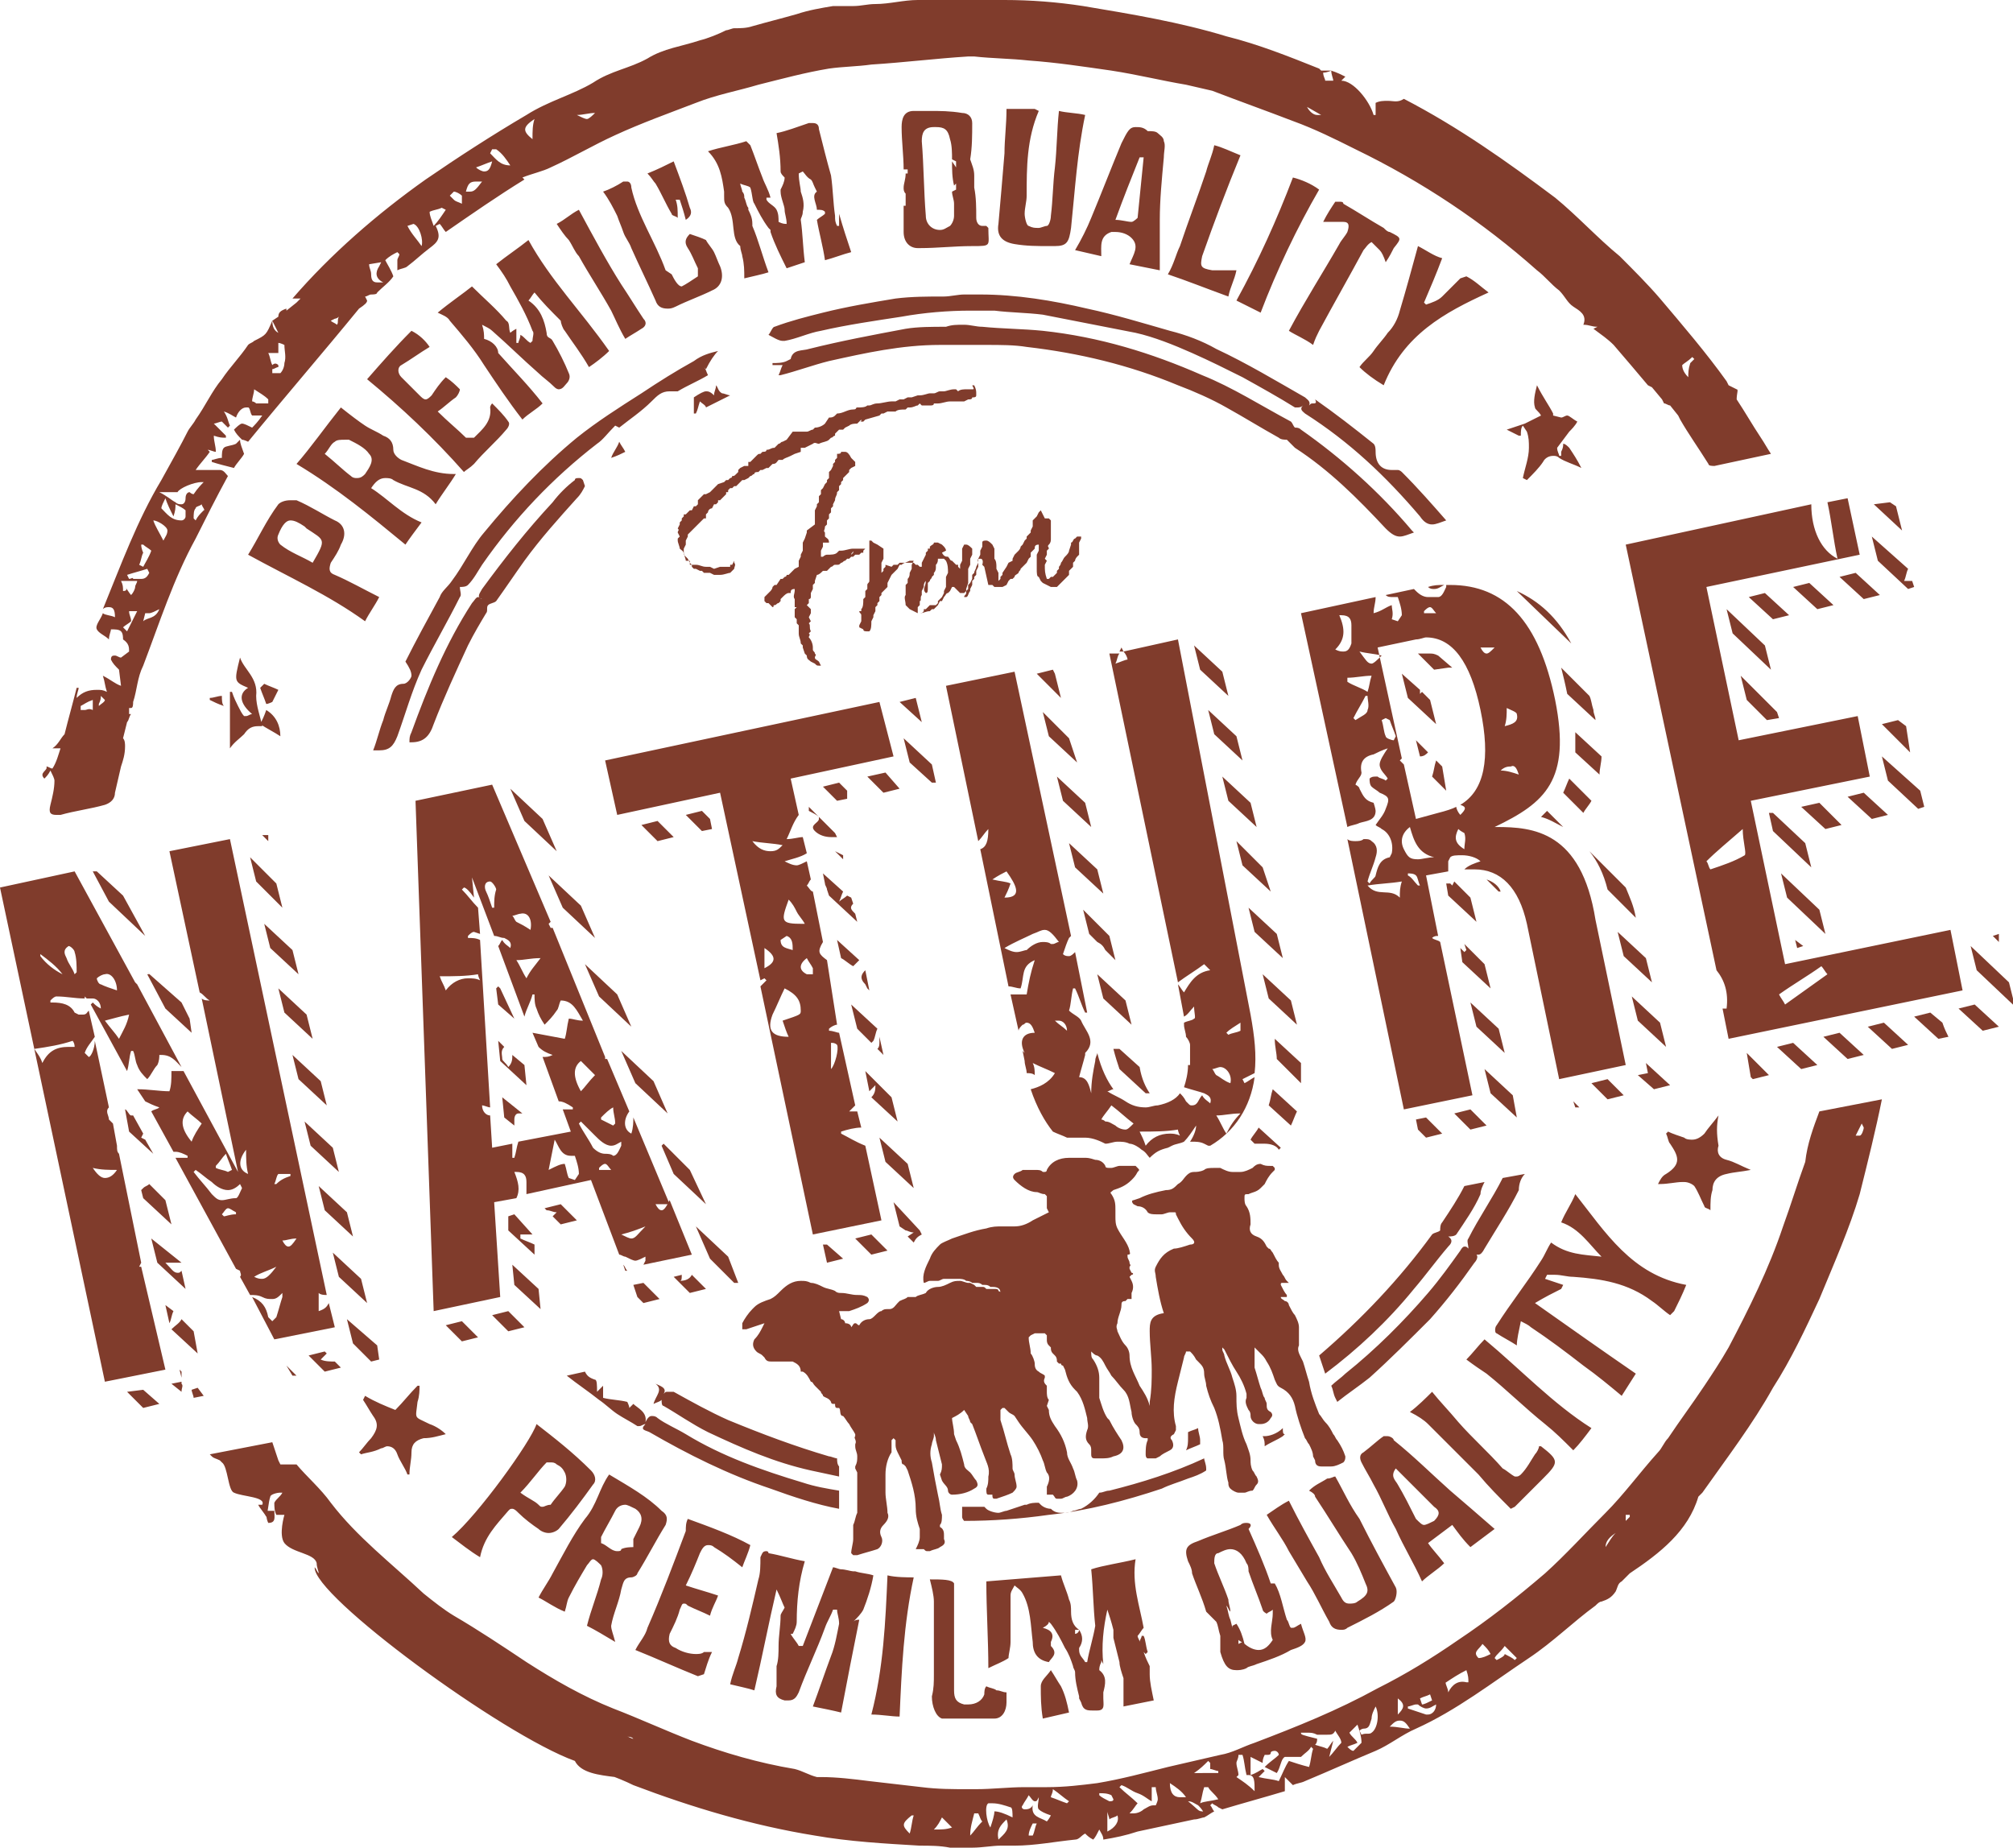 <?xml version="1.0" encoding="utf-8"?>
<!-- Generator: Adobe Illustrator 24.0.3, SVG Export Plug-In . SVG Version: 6.00 Build 0)  -->
<svg version="1.1" id="Vrstva_1" xmlns="http://www.w3.org/2000/svg" xmlns:xlink="http://www.w3.org/1999/xlink" x="0px" y="0px"
	 viewBox="0 0 99.8 91.6" style="enable-background:new 0 0 99.8 91.6;" xml:space="preserve">
<style type="text/css">
	.st0{fill:#803C2C;}
</style>
<title>natue-green</title>
<g>
	<g>
		<g>
			<g>
				<path class="st0" d="M48.7-0.1c-1.1,0-2.1,0-3.2,0.1c-0.7,0-1.4,0.2-2.1,0.2c-0.4,0-0.7,0.1-1.1,0.1c-0.1,0-0.3,0-0.4,0
					c-0.1,0-0.1,0-0.2,0c-0.1,0-0.1,0-0.2,0c-0.1,0-0.1,0-0.2,0c-0.6,0.1-1.2,0.2-1.8,0.4c-0.7,0.2-1.5,0.4-2.2,0.6
					c-0.3,0.1-0.6,0.1-0.9,0.1c-0.1,0-0.3,0.1-0.4,0.1c-0.4,0.2-0.9,0.4-1.3,0.5c-0.9,0.3-1.8,0.4-2.6,0.9c-0.9,0.5-1.8,0.6-2.7,1.2
					c-1,0.6-2.2,0.9-3.3,1.6c-1.7,1-3.4,2.1-5,3.2c-2.4,1.7-4.7,3.7-6.6,5.9c0.1,0,0.2,0,0.4,0l-0.2,0.2l-0.5,0.4l0-0.1
					c-0.3,0.1-0.4,0.2-0.4,0.4l-0.3,0.2l0.3,0.6c-0.2-0.1-0.3-0.3-0.3-0.6c-0.3,0.7-0.3,0.7-0.9,1c-0.1,0.1-0.2,0.1-0.3,0.2
					c-0.4,0.6-0.9,1.1-1.3,1.7c-0.5,0.6-0.8,1.3-1.3,2c-0.1,0.2-0.3,0.4-0.4,0.6C9,22,8.5,22.9,8,23.8c-1.2,2-2,4.2-2.9,6.4
					c0.1-0.1,0.2-0.1,0.3-0.1c0.2,0,0.3,0.1,0.3,0.5c-0.2-0.1-0.5-0.1-0.6-0.2C5,30.7,4.7,31,4.8,31.2c0.1,0.2,0.4,0.3,0.6,0.5
					c0-0.2,0.1-0.4,0.1-0.5c0.2,0,0.4,0,0.5,0.1c0.1,0.1,0.1,0.3,0.1,0.4c0.3,0.2,0.3,0.4,0.3,0.6L6,32.6c-0.1,0-0.2-0.1-0.3-0.1
					c-0.1,0-0.2,0-0.2,0.2c0.1,0.2,0.2,0.3,0.4,0.5L6,34c-0.3-0.1-0.5-0.3-0.9-0.5c0.1,0.3,0.1,0.5,0.2,0.8
					c-0.2-0.1-0.3-0.1-0.5-0.1c-0.4,0-0.7,0.1-1,0.4c0-0.2,0.1-0.4,0.1-0.5l-0.1,0c-0.2,0.8-0.4,1.5-0.6,2.3
					c-0.2,0.2-0.3,0.5-0.6,0.7c0.2,0,0.2,0,0.4,0c-0.1,0.3-0.2,0.7-0.4,1c-0.1,0-0.2-0.1-0.3-0.1c0.1,0.2-0.4,0.3-0.1,0.6
					c0.1-0.1,0.2-0.2,0.3-0.4c0.1,0.2,0.2,0.4,0.2,0.5c0,0.4-0.1,0.8-0.2,1.2c-0.1,0.4,0,0.5,0.3,0.5c0.1,0,0.1,0,0.2,0
					c0.7-0.2,1.5-0.3,2.2-0.5c0.3-0.1,0.5-0.3,0.5-0.6C5.8,38.9,5.9,38.4,6,38c0.1-0.3,0.2-0.6,0.2-1c0-0.1,0-0.3-0.1-0.4l0.2-0.8
					c0.1-0.1,0.1-0.3,0.2-0.4l-0.1,0l0-0.3l0.1,0c0.1,0,0.1-0.2,0.1-0.3c0.2-0.6,0.2-1.2,0.5-1.8c0.8-2.1,1.5-4.3,2.6-6.3
					c0.5-1,1-2,1.6-3.1c-0.1-0.1-0.2-0.3-0.4-0.3c-0.1,0-0.2,0-0.3,0c-0.3,0-0.6,0-0.8,0l-0.1,0c0.2-0.3,0.5-0.6,0.7-0.9l-0.1-0.1
					c0.1,0,0.3,0.1,0.4,0.1c0-0.3-0.1-0.5-0.1-0.8c0.3,0.1,0.4,0.1,0.6,0.1l0-0.1c-0.2-0.2-0.4-0.4-0.6-0.6c0.1,0,0.3-0.1,0.4-0.1
					c0.1,0.1,0.2,0.2,0.3,0.3l0.1-0.1c-0.1-0.2-0.1-0.4-0.3-0.7c0.3,0.1,0.4,0.2,0.6,0.3c0.1-0.3,0.3-0.5,0.5-0.5c0,0,0.1,0,0.1,0
					c0.1,0,0.1,0.3,0.2,0.4c0.1,0,0.3,0,0.5,0c-0.2,0.3-0.4,0.5-0.5,0.6c-0.2-0.1-0.4-0.2-0.5-0.2c-0.1,0-0.3,0.2-0.4,0.3
					c0.1,0.2,0.2,0.3,0.4,0.5c0.1,0,0.3,0.1,0.3,0.1c1.8-2.2,3.7-4.4,5.5-6.6c0.3-0.2,0.4-0.3,0.4-0.4l0,0l0,0l-0.1-0.2
					c0.1,0,0.2-0.1,0.3-0.1c0.1,0,0.3,0,0.3-0.1c0.3-0.3,0.6-0.5,0.8-0.8c-0.1-0.3-0.3-0.6-0.4-0.8c0.2-0.2,0.4-0.3,0.6-0.4l0.1,0.1
					c0,0.1-0.1,0.2-0.1,0.3c0,0.2,0,0.3,0,0.5c0.2-0.1,0.4-0.1,0.5-0.2c0.4-0.3,0.7-0.6,1.1-0.9c0.4-0.3,0.6-0.5,0.3-1.1l0.2-0.1
					c0.1,0.1,0.2,0.3,0.3,0.4c1.3-0.9,2.6-1.8,3.9-2.6l-0.1-0.1c0.5-0.2,1-0.3,1.4-0.5c1.1-0.5,2.1-1.1,3.2-1.6
					c1.3-0.6,2.7-1.1,4-1.6c1-0.4,2.1-0.6,3.1-0.9c1.2-0.3,2.3-0.6,3.5-0.8c0.7-0.1,1.4-0.1,2.1-0.2c1.6-0.1,3.2-0.3,4.8-0.4
					c0,0,0.1,0,0.1,0c0.1,0,0.1,0,0.2,0C49.2,2.9,50.1,2.9,51,3c1.4,0.1,2.7,0.3,4.1,0.5c1.3,0.2,2.5,0.5,3.7,0.7
					c0.4,0.1,0.9,0.2,1.3,0.3c1.3,0.5,2.7,1,4,1.5c1.1,0.4,2.1,0.9,3.1,1.4c3.3,1.6,6.3,3.6,9,6c0.4,0.3,0.7,0.7,1.1,1
					c0.3,0.3,0.4,0.6,0.7,0.8c0.3,0.2,0.7,0.4,0.5,0.9c0.3,0,0.4,0.1,0.7,0.1c-0.2,0.1-0.2,0.1-0.2,0.1c0.4,0.3,0.7,0.5,1,0.8
					c0.6,0.7,1.2,1.4,1.7,2l0.2,0.1l0,0l0.5,0.6l0,0l0.1,0.2c0.1,0,0.2,0.1,0.3,0.1l0.4,0.5l0,0l0.1,0.2c0.4,0.7,0.9,1.4,1.4,2.2
					c0,0.1,0.2,0.1,0.3,0.1c0,0,0,0,0,0c0.9-0.2,1.9-0.4,2.8-0.6c-0.2-0.3-0.3-0.5-0.5-0.8c-0.4-0.6-0.8-1.3-1.2-1.9
					c0-0.3,0.1-0.5,0-0.5c0,0-0.2-0.1-0.4-0.2l-0.1-0.2c-1-1.4-2.2-2.8-3.3-4.1c-0.6-0.7-1.3-1.4-2-2.1c-1.1-0.9-2.1-2-3.2-2.9
					c-2.4-1.8-4.8-3.5-7.5-4.9C69.3,5.1,69.1,5,68.8,5c-0.2,0-0.4,0-0.6,0.1c0,0.2,0,0.4,0,0.6l-0.1,0C67.9,5,67.1,4,66.5,4
					c0,0,0,0,0,0l0.2-0.2c-0.2-0.1-0.4-0.2-0.7-0.3c0,0.2,0.1,0.4,0.1,0.5c0,0-0.1,0-0.1,0c-0.1,0-0.2,0-0.3,0
					c0-0.1-0.1-0.2-0.1-0.4C65.8,3.6,66,3.5,66,3.5l-0.5,0l-0.1-0.1c-1.5-0.6-3-1.2-4.6-1.6c-2.3-0.7-4.7-1.1-7.1-1.5
					c-1.3-0.2-2.6-0.3-3.9-0.3C49.5-0.1,49.1-0.1,48.7-0.1 M65.5,5.7l-0.2,0c-0.2,0-0.4-0.2-0.5-0.4L65.5,5.7z M29.1,5.9
					c-0.1,0-0.3-0.1-0.5-0.2c0.3,0,0.6-0.1,0.9-0.1C29.4,5.7,29.2,5.9,29.1,5.9 M26.4,6.9c-0.5-0.4-0.5-0.6,0.1-1
					C26.4,6.2,26.4,6.5,26.4,6.9 M25.3,8.2c-0.5,0-0.7-0.3-1-0.6l0.1-0.2l0.2,0C24.9,7.6,25.1,7.9,25.3,8.2 M24,8.5
					c-0.1,0-0.3-0.1-0.4-0.2c0.3-0.1,0.5-0.2,0.8-0.3C24.3,8.4,24.2,8.5,24,8.5 M23.3,9.5c-0.1,0-0.1,0-0.2,0
					C23.2,9.1,23.3,9,23.6,9c0.1,0,0.2,0,0.3,0C23.6,9.4,23.5,9.5,23.3,9.5 M22.9,10.1c-0.2-0.1-0.3-0.1-0.4-0.2
					c-0.1-0.1-0.2-0.2-0.2-0.2l0.2-0.2c0.1,0,0.3,0.1,0.4,0.2C22.9,9.7,22.9,9.9,22.9,10.1 M21.5,11.2c-0.1-0.3-0.2-0.5-0.2-0.7
					c0.2-0.1,0.4-0.1,0.6-0.2l0.2,0.1C21.9,10.7,21.7,11,21.5,11.2 M20.9,12.2c-0.2-0.3-0.5-0.6-0.7-1l0.3-0.1
					C20.8,11.2,21,11.9,20.9,12.2 M18.7,14c-0.2,0-0.3-0.1-0.3-0.4c0-0.2-0.1-0.3-0.1-0.5l0.6-0.1l-0.1,0.2
					c-0.2,0.3-0.2,0.6,0.2,0.8C18.9,14,18.8,14,18.7,14 M16.7,16.1c-0.1-0.1-0.2-0.1-0.3-0.2l0.2-0.1c0,0,0.1,0,0.2-0.1
					C16.7,15.9,16.8,16,16.7,16.1 M13.5,18.1c-0.1-0.2-0.1-0.4-0.2-0.6c0.2,0,0.3,0,0.5,0c0-0.2,0-0.3,0-0.5c0.1,0,0.3,0.1,0.3,0.1
					c0,0.3,0.1,0.6,0,0.9c0,0.2-0.1,0.4-0.2,0.5c0,0-0.1,0-0.1,0c-0.1,0-0.2,0-0.3,0l0-0.2c0.1,0,0.2-0.1,0.3-0.1l0-0.1
					C13.7,18,13.6,18,13.5,18.1 M83.7,18.7L83.7,18.7c-0.2-0.2-0.3-0.4-0.3-0.6c0.1-0.1,0.3-0.2,0.5-0.4l0.1,0.1
					c-0.1,0.1-0.2,0.2-0.2,0.2C83.7,18.3,83.7,18.5,83.7,18.7 M84.6,19c-0.1,0-0.2-0.1-0.3-0.1l0,0c0,0,0,0,0,0
					C84.4,18.9,84.5,19,84.6,19 M12.5,19.9c0-0.2,0.1-0.4,0.1-0.6c0.3,0.2,0.5,0.3,0.7,0.5l0,0.2c-0.2,0-0.4,0-0.6,0
					C12.6,19.9,12.5,19.9,12.5,19.9 M9,25c-0.1,0-0.2,0-0.3-0.1c-0.2-0.1-0.4-0.3-0.8-0.5c0.3,0,0.6,0,0.9,0
					c0.1-0.2,0.8-0.5,1.2-0.5c0,0,0.1,0,0.1,0C10,24,9.8,24.2,9.6,24.5c-0.1,0-0.2-0.1-0.2-0.1c-0.1,0-0.2,0.1-0.2,0.3
					C9.2,24.9,9.1,25,9,25 M9,25.8c-0.5,0-0.7-0.3-1-0.6c0-0.1,0.1-0.3,0.2-0.5c0.1,0.3,0.2,0.5,0.4,0.9c0.1-0.3,0.1-0.4,0.1-0.6
					c0.2,0.1,0.4,0.2,0.5,0.3l0,0.3C9.2,25.7,9.1,25.8,9,25.8C9,25.8,9,25.8,9,25.8 M9.7,25.8l-0.1-0.1c0-0.2,0-0.4,0.1-0.5
					c0-0.1,0.2-0.1,0.3-0.2c0,0.1,0.2,0.3,0.1,0.3C9.9,25.5,9.8,25.6,9.7,25.8 M8.1,26.8c-0.2-0.4-0.4-0.7-0.5-1c0,0,0,0,0,0
					c0.2,0,0.7,0.3,0.7,0.5C8.3,26.5,8.2,26.6,8.1,26.8 M7.1,28.1l-0.2-0.1c0.1-0.2,0.1-0.4,0.2-0.6C7.1,27.4,7,27.2,7,27L7.1,27
					c0.1,0.1,0.3,0.2,0.4,0.3C7.4,27.6,7.2,27.9,7.1,28.1 M6.4,28.7l-0.1-0.2c0.3-0.1,0.7-0.2,1-0.3l0.1,0.2
					c-0.1,0.2-0.2,0.3-0.4,0.3c-0.1,0-0.1,0-0.2,0c-0.1,0-0.1,0-0.2,0C6.6,28.6,6.5,28.7,6.4,28.7 M6.1,29.3c0-0.2,0-0.3-0.1-0.5
					c0.3,0,0.5,0,0.8,0c0,0.1-0.1,0.2-0.1,0.3c0,0.1-0.1,0.3-0.2,0.4c-0.1-0.1-0.2-0.3-0.3-0.4C6.3,29.2,6.3,29.3,6.1,29.3
					 M7.1,30.8l0.1-0.4l0.2,0c0.1,0,0.3-0.1,0.5-0.2C7.7,30.7,7.3,30.6,7.1,30.8 M6.3,31.3l-0.2-0.2c0.1-0.1,0.3-0.2,0.4-0.3
					c0-0.2-0.1-0.3-0.1-0.5c0.1,0,0.3,0,0.4,0L6.3,31.3z M4.9,35l0-0.1C5,34.7,5,34.6,5,34.5l0.2,0.2C5.2,34.8,5,34.9,4.9,35
					 M4.2,35.2c0,0-0.1,0-0.1,0c0,0-0.1,0-0.1,0L4,35c0.2-0.1,0.3-0.2,0.6-0.3c0,0.2,0,0.5,0,0.5C4.4,35.1,4.3,35.2,4.2,35.2
					 M49.9,5.4c0,0.8-0.1,1.5-0.1,2.2c-0.1,1.2-0.2,2.4-0.3,3.5c-0.1,0.6,0.2,0.9,0.8,1c0.6,0.1,1.1,0.1,1.7,0.1c0.1,0,0.2,0,0.3,0
					c0.6,0,0.7-0.2,0.8-0.9c0.2-1.9,0.3-3.7,0.7-5.6c-0.4-0.1-0.9-0.1-1.3-0.2c-0.1,0.9-0.1,1.9-0.2,2.8c-0.1,0.8-0.1,1.6-0.2,2.4
					c0,0.2-0.1,0.5-0.2,0.5c-0.1,0-0.3,0.1-0.4,0.1c-0.2,0-0.3,0-0.5-0.1c-0.1,0-0.2-0.4-0.2-0.6c0-0.3,0.1-0.6,0.1-0.9
					c0-1.4,0-2.8,0.6-4.2l-0.2-0.1C50.7,5.4,50.3,5.4,49.9,5.4 M46.1,5.5c-0.3,0-0.6,0-0.8,0c-0.5,0-0.6,0.4-0.6,0.8
					c0,0.7,0.1,1.4,0.1,2.1l0.2,0l0,0.2l-0.1,0c0,0.3-0.1,0.5-0.1,0.7c0,0.1,0,0.2,0.1,0.3c0,0.2,0,0.4,0,0.6l-0.1,0
					c0,0.4,0,0.9,0,1.3c0,0.5,0.3,0.8,0.7,0.8c0,0,0,0,0.1,0c0.9,0,1.7-0.1,2.6-0.1c1,0,0.8,0,0.8-0.9l-0.1-0.1c-0.1,0-0.1,0-0.2,0
					c-0.2,0-0.3-0.2-0.3-0.4c0-0.5,0-1-0.1-1.5c0-0.2,0-0.4,0-0.6c0-0.3-0.1-0.5-0.2-0.8c0.1-0.6,0.1-1.2,0.1-1.8
					c0-0.3-0.2-0.5-0.5-0.5C47.1,5.5,46.6,5.5,46.1,5.5 M46.6,11.4c-0.4,0-0.7-0.3-0.7-0.7c-0.1-1.2-0.1-2.5-0.2-3.7
					c0-0.4,0.1-0.7,0.6-0.7c0,0,0.1,0,0.1,0c0.4,0,0.6,0.1,0.7,0.6c0.1,0.3,0.1,0.7,0.1,1l0.2,0.1l0,0.3L47.2,8c0,0.4,0,0.8,0.1,1.2
					l0.1-0.1c0,0.1,0,0.2,0,0.3l-0.2,0.1c0,0.2,0.1,0.4,0.1,0.6c0,0.2,0,0.4,0,0.6c0,0.2-0.1,0.4-0.2,0.5
					C46.9,11.3,46.8,11.4,46.6,11.4 M40.3,6.1c0,0-0.1,0-0.2,0c-0.6,0.2-1.1,0.4-1.6,0.5c0.1,0.6,0.2,1.2,0.2,1.9
					c0,0.1,0.1,0.2,0.2,0.3c0,0.2-0.1,0.4-0.2,0.6l0,0l0,0l0,0.1l0,0c0,0.3,0.2,0.7,0.2,0.9c0,0.2,0.1,0.4,0.1,0.7l0,0c0,0,0,0,0,0
					c-0.1,0-0.2,0-0.4-0.1c0-0.2,0-0.4-0.1-0.6c-0.1-0.2-0.4-0.3-0.5-0.5l0-0.1l0.2,0c-0.1-0.4-0.3-0.7-0.4-1
					c-0.2-0.5-0.4-1.1-0.6-1.6L37,7c-0.6,0.2-1.3,0.3-1.9,0.5c0.6,0.6,0.7,1.3,0.8,2l0,0.2c0,0.3,0,0.4,0.2,0.6
					c0.4,0.6,0.1,1.5,0.6,1.9c0,0.2,0.1,0.4,0.1,0.5c0.1,0.4,0.1,0.7,0.1,1.1c0.4-0.1,0.9-0.2,1.2-0.3c-0.3-0.8-0.5-1.6-0.8-2.3
					l0-0.1c0-0.3-0.1-0.5-0.2-0.7l0-0.1l0,0C37,10.2,37,10,36.9,9.8c0-0.1,0-0.2-0.1-0.3c0-0.1-0.1-0.3-0.1-0.4
					c0.2,0.1,0.4,0.1,0.5,0.2c0.1,0.3,0.1,0.7,0.2,0.8c0.2,0.4,0.4,0.8,0.7,1.2l0.1,0.1l0,0.1c0.2,0.6,0.5,1.2,0.8,1.8
					c0.3-0.1,0.6-0.2,0.9-0.3c-0.1-0.8-0.1-1.4-0.2-2.1c0-0.1,0.1-0.2,0.1-0.4c0.1-0.4,0-0.7-0.1-1c0-0.2-0.1-0.5-0.1-0.9l0.2-0.1
					c0.1,0.1,0.2,0.3,0.4,0.4c0.1,0.1,0.1,0.2,0.2,0.4l0.1,0.2c-0.3,0.2,0,0.6,0,0.9c0.2,0,0.3,0,0.4,0.1l0,0.1
					c-0.1,0.1-0.3,0.2-0.4,0.3c0.1,0.6,0.3,1.3,0.4,2c0.4-0.1,0.9-0.3,1.3-0.4c-0.2-0.6-0.4-1.2-0.6-1.9c0,0.3,0,0.4,0,0.6l-0.1,0
					c-0.1-0.2-0.1-0.3-0.1-0.5c-0.1-0.7-0.1-1.3-0.2-2C41,8,40.8,7.2,40.6,6.4C40.6,6.2,40.5,6.1,40.3,6.1 M56.3,6.3
					c-0.3,0-0.4,0.2-0.7,0.8c-0.5,1.2-1,2.5-1.5,3.7c-0.2,0.5-0.5,1.1-0.8,1.6c0.4,0.1,0.9,0.2,1.3,0.3c0-0.5-0.1-1,0.5-1.2
					c0.1,0,0.1,0,0.2,0c0.3,0,0.6,0.1,0.8,0.3c0.4,0.4,0.1,0.8-0.1,1.3c0.5,0.1,1,0.2,1.5,0.3c0-0.9,0-1.7,0-2.5c0-1,0.1-2,0.2-3.1
					c0-0.3,0.1-0.6,0-0.8c0-0.2-0.2-0.3-0.3-0.4c-0.1-0.1-0.3-0.1-0.5-0.1C56.7,6.3,56.5,6.3,56.3,6.3 M56.1,11
					c-0.2,0-0.5-0.1-0.8-0.1c0.4-1.1,0.8-2.1,1.2-3.1l0.2,0c-0.1,1-0.2,2-0.3,3C56.4,10.8,56.2,11,56.1,11 M60.2,7.2
					c-0.1,0.5-0.3,0.9-0.4,1.3c-0.4,1.2-0.9,2.5-1.3,3.7c-0.2,0.4-0.3,0.9-0.6,1.4c0.9,0.3,1.9,0.7,3,1.1c0.1-0.5,0.3-0.8,0.4-1.3
					c-0.2,0-0.3,0-0.4,0c0,0,0,0,0,0c-0.2,0-0.4,0-0.5,0c-0.1,0-0.2,0-0.3,0c-0.6-0.1-0.6-0.2-0.5-0.7c0.6-1.7,1.2-3.3,1.9-5
					C61,7.5,60.6,7.3,60.2,7.2 M33.4,8c-0.4,0.2-0.8,0.4-1.3,0.6c0.2,0.2,0.3,0.4,0.4,0.5c0.3,0.5,0.5,1,0.8,1.5
					c0,0.1,0.2,0.1,0.3,0.2c0-0.4,0-0.6-0.1-0.9l0.2,0c0.1,0.3,0.2,0.6,0.3,1c0.3-0.2,0.3-0.4,0.2-0.6C34,9.6,33.7,8.8,33.4,8
					 M64.1,8.8c-0.8,2.1-1.7,4.1-2.8,6.1c0.4,0.2,0.8,0.4,1.2,0.6c0.8-2.1,1.8-4.2,2.9-6.1C65,9.1,64.5,8.9,64.1,8.8 M31.1,9
					c-0.1,0-0.1,0-0.2,0c-0.3,0.2-0.7,0.4-1,0.5c0.3,0.4,0.5,0.8,0.7,1.2c0.1,0.3,0.2,0.5,0.3,0.8c0.1,0.3,0.3,0.5,0.4,0.8
					c0.4,0.9,0.8,1.7,1.2,2.6c0.1,0.3,0.3,0.4,0.6,0.4c0.1,0,0.2,0,0.4-0.1c0.6-0.3,1.2-0.5,1.8-0.8c0.5-0.2,0.6-0.7,0.4-1.2
					c-0.1-0.2-0.2-0.5-0.3-0.7c-0.1-0.2-0.3-0.4-0.4-0.6c-0.2-0.1-0.5-0.2-0.8-0.3c-0.2,0.2-0.3,0.4-0.1,0.7c0.2,0.3,0.3,0.6,0.5,1
					c0,0.1,0,0.3,0,0.4c-0.3,0.2-0.6,0.4-0.8,0.5c0,0,0,0,0,0c-0.2,0-0.4-0.4-0.5-0.6L33,13.4c-0.5-1.4-1.4-2.7-1.7-4.1
					C31.3,9.1,31.2,9,31.1,9 M66.4,10c-0.1,0-0.1,0-0.2,0c-0.2,0.3-0.4,0.6-0.6,1c0.4,0,0.6,0,0.9,0c0,0,0.1,0,0.1,0
					c0.3,0,0.3,0.2,0.2,0.5c-0.1,0.2-0.3,0.4-0.4,0.6c-0.8,1.4-1.7,2.8-2.5,4.3c0.3,0.2,0.8,0.4,1.2,0.7c0.1-0.3,0.2-0.5,0.3-0.7
					c0.7-1.3,1.5-2.7,2.2-4c0.1-0.1,0.2-0.3,0.4-0.4c0.1,0.1,0.3,0.3,0.4,0.4c0.1,0.1,0.2,0.3,0.3,0.6c0.2-0.3,0.3-0.5,0.4-0.7
					c0.4-0.5,0.4-0.5-0.2-0.8c-0.1,0-0.2-0.1-0.3-0.2c-0.7-0.4-1.3-0.8-2-1.2C66.6,10,66.5,10,66.4,10 M28.7,10.4
					c-0.4,0.2-0.7,0.5-1.1,0.7c0.2,0.3,0.4,0.6,0.6,0.8c0.2,0.3,0.3,0.6,0.5,0.8c0.5,0.9,1.1,1.8,1.6,2.7c0.2,0.4,0.4,0.9,0.7,1.4
					c0.3-0.2,0.5-0.3,0.8-0.5c0.2-0.1,0.3-0.3,0.1-0.5c-0.4-0.6-0.7-1.1-1.1-1.7C30.1,13,29.4,11.7,28.7,10.4 M26.2,11.9
					c-0.5,0.4-1.1,0.8-1.6,1.2c0.3,0.4,0.5,0.7,0.7,1.1c0.4,0.7,0.8,1.4,1.1,2.2c0.1,0.1,0,0.3,0,0.5l-0.1,0.1
					c-0.2-0.1-0.3-0.3-0.5-0.4c0,0.2-0.1,0.3-0.1,0.4l-0.1,0c0-0.2,0-0.4,0-0.7c-0.2,0.1-0.3,0.2-0.3,0.2c-0.1-0.2,0-0.5-0.2-0.6
					c-0.5-0.6-1.1-1.1-1.7-1.7c-0.5,0.4-1.1,0.8-1.7,1.3c0.2,0.1,0.5,0.2,0.6,0.4c0.6,0.7,1.2,1.4,1.7,2.2c0.6,0.9,1.2,1.8,1.9,2.7
					c0.3-0.3,0.7-0.5,1-0.8c-0.7-0.9-1.4-1.6-2.2-2.5c0-0.3-0.3-0.6-0.7-0.7c0-0.2,0-0.4-0.1-0.7c0.2,0.1,0.4,0.2,0.5,0.3
					c0.8,0.7,1.5,1.4,2.3,2.1c0.2,0.2,0.5,0.4,0.8,0.7c0.1,0.1,0.2,0.1,0.2,0.1c0.2,0,0.3-0.2,0.4-0.3c0.1-0.1,0.2-0.3,0.1-0.5
					c-0.2-0.5-0.5-1.1-0.8-1.6c-0.1-0.2-0.3-0.1-0.3-0.4c-0.1-0.6-0.3-1.2-0.9-1.6c0.1-0.1,0.2-0.3,0.3-0.4c0.4,0.5,0.8,0.9,1.3,1.4
					c0,0.1,0.1,0.4,0.2,0.5c0.4,0.6,0.8,1.1,1.2,1.8c0.3-0.2,0.7-0.5,1-0.8C28.8,15.4,27.3,13.9,26.2,11.9 M70.3,12.2
					c-0.3,1.1-0.6,2.2-0.9,3.2c-0.1,0.4-0.3,0.8-0.6,1.1c-0.2,0.3-0.5,0.6-0.7,0.9c-0.2,0.3-0.5,0.5-0.7,0.8
					c0.3,0.3,0.7,0.6,1.2,0.9c1-2.5,3-3.6,5.2-4.6c-0.4-0.3-0.7-0.6-1.1-0.8l-0.3,0.1c-0.3,0.3-0.6,0.6-0.9,0.9
					c-0.2,0.2-0.5,0.3-0.8,0.4l-0.1-0.1c0.3-0.7,0.6-1.4,0.9-2.2C71.1,12.7,70.7,12.4,70.3,12.2 M48.6,14.6c-0.3,0-0.5,0-0.8,0
					c-0.3,0-0.7,0.1-1,0.1c-0.8,0-1.6,0-2.4,0.1c-1.2,0.2-2.4,0.4-3.6,0.7c-0.8,0.2-1.6,0.4-2.4,0.7c-0.1,0-0.2,0.3-0.3,0.4
					c0.2,0.1,0.5,0.3,0.7,0.3c0,0,0,0,0.1,0c0.6-0.1,1.2-0.4,1.8-0.5c1.3-0.3,2.7-0.5,4-0.7c1.1-0.2,2.3-0.3,3.4-0.3
					c0.4,0,0.8,0,1.2,0c0.8,0.1,1.6,0.1,2.4,0.2c1.5,0.3,3.1,0.6,4.6,0.9c0.9,0.2,1.9,0.6,2.8,1c0.9,0.4,1.7,0.8,2.5,1.2
					c0.9,0.5,1.8,1,2.6,1.5c0,0,0.1,0,0.1,0c0.1,0,0.2,0,0.3-0.1c-0.2,0.2,0,0.3,0.1,0.4c2.2,1.4,4,3.1,5.7,5.1
					c0.2,0.3,0.4,0.4,0.6,0.4c0.2,0,0.4-0.1,0.7-0.2c-0.7-0.8-1.4-1.6-2.2-2.4c0,0-0.1-0.1-0.2-0.1c0,0-0.1,0-0.1,0
					c-0.1,0-0.1,0-0.2,0c-0.5,0-0.8-0.3-0.8-0.9c0-0.1,0-0.3-0.1-0.4c-1-0.8-1.9-1.5-2.9-2.2C65.3,20,65.2,20,65.1,20
					c-0.1,0-0.1,0-0.2,0.1c0.1-0.2-0.1-0.3-0.2-0.4c-1.4-0.8-2.9-1.7-4.4-2.4c-0.7-0.4-1.5-0.7-2.3-0.9c-1.4-0.4-2.7-0.8-4.1-1.1
					C52.2,14.9,50.4,14.6,48.6,14.6 M47.8,16.1C47.8,16.1,47.7,16.1,47.8,16.1c-0.4,0-0.6,0-0.9,0.1c-0.7,0-1.4,0-2,0.1
					c-1.6,0.3-3.2,0.6-4.8,1c-0.3,0.1-0.8,0-0.9,0.5l-0.2,0.1c-0.2,0.1-0.5,0.1-0.7,0.1l0,0.1c0.1,0,0.3,0,0.5,0
					c-0.1,0.2-0.1,0.3-0.2,0.5l0.1,0c0.8-0.2,1.6-0.5,2.4-0.7c1.8-0.4,3.6-0.8,5.5-0.8c0.1,0,0.2,0,0.3,0c0.3,0,0.6,0,1,0
					c0.1,0,0.3,0,0.5,0c0.2,0,0.3,0,0.5,0c0.7,0,1.4,0,2,0.1c2.6,0.3,5.1,0.9,7.5,1.9c0.8,0.3,1.7,0.7,2.4,1.1
					c0.9,0.5,1.7,1,2.6,1.5c0.1,0.1,0.3,0.1,0.4,0.1c0.1,0.1,0.3,0.3,0.4,0.4c1.7,1.1,3.1,2.5,4.5,4c0.3,0.3,0.5,0.4,0.7,0.4
					c0.2,0,0.4-0.1,0.7-0.2L70,26.3c-1.6-1.9-3.5-3.6-5.5-5c-0.1-0.1-0.2-0.1-0.3-0.1c-0.1-0.1-0.1-0.2-0.2-0.3
					c-1.5-0.8-2.9-1.7-4.4-2.3c-2.5-1.1-5.1-1.9-7.9-2.2c-1-0.1-2-0.1-3-0.2C48.4,16.2,48.1,16.1,47.8,16.1 M79.2,16.4L79.2,16.4
					C79.2,16.4,79.2,16.4,79.2,16.4 M20.4,16.4c-0.8,0.8-1.5,1.6-2.2,2.4c1.7,1.4,3.3,2.9,4.8,4.6c0.1-0.1,0.3-0.2,0.5-0.4
					c0.5-0.6,1.1-1.1,1.6-1.7c0.1-0.1,0.2-0.3,0.1-0.4c-0.2-0.3-0.5-0.6-0.8-0.9c-0.1,0.1-0.1,0.2-0.1,0.2c0.1,0.7-0.4,1.1-0.8,1.5
					l-0.4,0c-0.4-0.4-0.9-0.8-1.4-1.3c0.3-0.2,0.6-0.5,0.9-0.7c0.1-0.1,0.2-0.3,0.2-0.4c-0.2-0.2-0.4-0.4-0.7-0.6
					c-0.3,0.3-0.5,0.6-0.7,0.9c-0.1,0.1-0.2,0.2-0.3,0.2c-0.1,0-0.2-0.1-0.3-0.2c-0.3-0.3-0.6-0.6-0.9-0.9c-0.2-0.2-0.2-0.5,0-0.6
					c0.5-0.3,0.9-0.6,1.4-0.9C21.1,16.9,20.8,16.6,20.4,16.4 M35.6,17.4c-0.4,0.1-0.8,0.2-1.2,0.5c-0.9,0.5-1.7,1-2.6,1.6
					c-1.1,0.7-2.2,1.4-3.2,2.2c-1.7,1.4-3.2,3-4.6,4.7c-0.6,0.7-1,1.6-1.6,2.4c-0.2,0.3-0.5,0.5-0.6,0.8c-0.6,1.1-1.2,2.2-1.7,3.2
					c0.2,0.3,0.3,0.5,0.3,0.7c0,0.1-0.2,0.4-0.4,0.4c-0.4,0-0.5,0.3-0.6,0.6c-0.1,0.4-0.3,0.8-0.4,1.2c-0.2,0.5-0.3,1-0.5,1.5
					c0.1,0,0.2,0,0.3,0c0.5,0,0.7-0.2,0.9-0.7c0.4-1.1,0.7-2.2,1.2-3.3c0.6-1.2,1.3-2.4,1.9-3.6c0.1-0.1,0-0.3,0-0.5
					c0.1,0,0.3,0,0.4-0.1c0.3-0.3,0.5-0.7,0.7-1c1.6-2.3,3.5-4.3,5.7-6c0.3-0.2,0.5-0.5,0.9-0.9l0.2,0.1c0.5-0.4,1.1-0.8,1.6-1.3
					c0.3-0.3,0.5-0.5,0.9-0.5c0.1,0,0.1,0,0.2,0l0.2,0c0.5-0.3,1-0.5,1.5-0.8c-0.1-0.2-0.1-0.3-0.2-0.4l0.1,0.1
					C35.2,17.9,35.4,17.6,35.6,17.4 M35.5,19.1c0,0.2-0.1,0.3-0.1,0.5c-0.2-0.2-0.3-0.2-0.4-0.2c-0.1,0-0.3,0.1-0.6,0.3
					c0,0.3,0,0.5,0,0.8l0.1,0c0.1-0.2,0.1-0.3,0.2-0.6c0.1,0.1,0.3,0.2,0.3,0.3c0.4-0.2,0.8-0.4,1.2-0.6c-0.1,0-0.3-0.1-0.4-0.1
					C35.6,19.4,35.6,19.2,35.5,19.1 M76.2,19.1c-0.1,0.4-0.2,0.8-0.1,1.1c0,0.1,0.2,0.2,0.3,0.4L75.6,21c-0.3,0.1-0.6,0.2-0.9,0.3
					c0.2,0.1,0.4,0.2,0.6,0.3l0.1,0c0-0.2,0-0.4,0.1-0.5l0.2,0.3c0.1,0.3,0.1,0.5,0.1,0.8c0,0.5-0.2,1-0.3,1.5l0.2,0.1
					c0.3-0.3,0.6-0.6,0.8-0.9c0.1-0.2,0.3-0.3,0.5-0.3c0.1,0,0.2,0,0.3,0.1c0.3,0.2,0.7,0.3,1.1,0.5c-0.2-0.4-0.4-0.7-0.6-1
					c-0.1-0.1-0.2-0.2-0.3-0.2c0,0.1,0,0.2-0.1,0.4l0,0.2l-0.1,0c0-0.1-0.1-0.2-0.1-0.4l0.6-0.8l0,0c0.1-0.1,0.3-0.3,0.4-0.5
					c-0.2-0.1-0.4-0.3-0.5-0.3c0,0,0,0,0,0c-0.1,0-0.2,0.1-0.3,0.1l-0.4-0.1l0-0.1C76.8,20.1,76.5,19.7,76.2,19.1 M48.2,19.3
					C48.2,19.3,48.2,19.3,48.2,19.3l-0.3,0c-0.1,0-0.3,0-0.4,0.1l-0.1-0.1l-0.1,0c-0.2,0-0.4,0.1-0.5,0.1l-0.2,0
					c-0.1,0-0.2,0.1-0.3,0.1l0,0l-0.1,0l-0.1,0c0,0,0,0,0,0c-0.1,0-0.3,0.1-0.5,0.1l-0.1,0l-0.3,0.1l-0.2,0l-0.2,0.1l-0.2,0
					l-0.2,0.1l-0.1,0l-0.1,0C44,19.9,43.7,20,43.5,20c-0.2,0-0.3,0.1-0.4,0.1l-0.1,0l0,0l0,0c-0.1,0.1-0.3,0.1-0.5,0.1
					c-0.1,0,0,0.1-0.2,0.1c-0.3,0-0.5,0.2-0.8,0.2l-0.1,0.1l0,0c-0.1,0.1-0.2,0.1-0.3,0.1L40.9,21c-0.1,0.1-0.3,0.2-0.5,0.2
					l-0.1,0.1l0,0c-0.1,0-0.2,0.1-0.3,0.1l-0.1,0l0,0l-0.2,0l0,0l-0.1,0l-0.1,0l0,0l-0.1,0l0,0l-0.1,0L39,21.8l-0.2,0.1
					c-0.1,0-0.1,0.1-0.2,0.1l-0.1,0.1l-0.1,0.1c-0.2,0-0.2,0.1-0.4,0.1c0,0.1-0.1,0.1-0.2,0.1l-0.1,0.1h0c-0.1,0-0.1,0-0.2,0.1
					l-0.2,0.2l-0.1,0.1l-0.1,0l0,0l0,0l0,0.1l0,0.1l-0.2,0l-0.2,0.1l0,0l-0.1,0.1l0,0.1l-0.1,0.1c-0.1,0.1-0.1,0.1-0.2,0.1
					c0,0.1-0.1,0.1-0.1,0.1l0,0l-0.1,0.1l-0.1,0l0,0l-0.1,0.1L35.6,24l-0.1,0.1l-0.1,0.1l-0.1,0.1l0,0l-0.1,0.1L35,24.5l0,0l-0.1,0
					l-0.1,0.1l-0.1,0.1l0,0l-0.1,0.1l0,0.1l0,0l0,0.1l-0.1,0.1l0,0l-0.1,0l-0.1,0.2l0,0l0,0l-0.1,0l-0.2,0.2l0,0l0,0l-0.1,0l0,0.1
					l-0.1,0.1l0,0l0,0l0,0.1l-0.1,0.1l0,0.1l-0.1,0.2c0.1,0.1,0,0.1,0,0.2l0.1,0.2l-0.1,0.1l0,0.1c0,0.1,0.1,0.3,0.1,0.4
					c0.1,0.1,0.2,0.1,0.2,0.3l0.2,0.2l0.1,0.2l0,0.1l0.1,0l0,0.1l0.1,0.1l0.1,0l0.2,0.1l0.1,0l0,0l0.1,0.1c0,0,0,0,0,0
					c0,0,0.1,0,0.1,0c0,0,0,0,0.1,0c0,0,0,0,0.1,0l0.2,0.1l0.2,0l0.1,0l0,0c0.2,0,0.4-0.1,0.5-0.1l0.1-0.1l0.1-0.1
					c0-0.1,0.1-0.2,0-0.3l0-0.1L36.3,28l-0.1,0l0,0.1l-0.3,0h-0.2l-0.3,0.1l-0.2-0.1c-0.1,0-0.2,0-0.2,0c-0.2,0-0.3-0.1-0.5-0.1
					L34.3,28l-0.1-0.1l0-0.1l0,0l0,0L34,27.8c0-0.1-0.1-0.3-0.1-0.4c0-0.1,0-0.1,0-0.1l0-0.1L34,27l0,0l0,0l0,0l0-0.1l0-0.1l0,0
					l0.1-0.2l0-0.1l0.1-0.1l0.1-0.1l0.2-0.2l0.1-0.1l0.1-0.1l0.1-0.1l0,0l0.1-0.1l0.1,0l0-0.1l0-0.1l0.1-0.1c0-0.1,0.1-0.2,0.2-0.2
					l0.1-0.2l0.1,0l0.1-0.1l0-0.1l0.1,0l0.2-0.2l0.1-0.1l0-0.1l0.1,0l0-0.1l0.1-0.1l0.1,0l0.1-0.1l0.1,0l0.1-0.1l0.1-0.1l0,0
					l0.1-0.1l0.1,0l0.2-0.1l0.1-0.1c0.1,0,0.1-0.1,0.2-0.1c0-0.1,0.1-0.1,0.2-0.1l0.1-0.1l0,0l0.1,0l0.2-0.1l0.1,0l0.1-0.1l0,0
					l0.1-0.1c0.2,0,0.2-0.1,0.3-0.2l0.2,0c0.1-0.1,0.2-0.1,0.4-0.2l0.2-0.1l0.3-0.1l0-0.1l0,0l0-0.1l0.2,0l0.2-0.1l0.2-0.1
					c0.1-0.1,0.2,0,0.3,0l0,0c0.2-0.1,0.4-0.1,0.5-0.2l0.1-0.1c0.1,0,0.1-0.1,0.2-0.1c0,0,0,0,0,0l0-0.1l0.1-0.1l0.1-0.1l0.2,0
					l0.1-0.1l0.2-0.1c0.1-0.1,0.3-0.1,0.4-0.1c0,0,0,0,0,0l0.1-0.1l0.2,0l0.1-0.1l0.7-0.2l0.1-0.1l0.1,0l0.2-0.1l0.3,0l0.1,0
					c0.1-0.1,0.3-0.1,0.5-0.1l0.1-0.1l0.1,0c0.2,0,0.3-0.1,0.4-0.1c0,0,0,0,0,0l0.1-0.1l0.1,0.1l0,0l0,0l0.1,0l0,0l0.2,0l0.1,0
					c0.1,0,0.2,0,0.2-0.1l0.2,0c0.2,0,0.4-0.1,0.6-0.1l0.2,0l0.1,0l0.1,0l0.1,0l0.2,0l0.2-0.1c0.1,0,0.2,0,0.2-0.1
					c0.1,0,0.2,0,0.2-0.1l0-0.1l0,0c0-0.1,0-0.2-0.1-0.4l-0.1,0C48.3,19.3,48.3,19.3,48.2,19.3 M47.5,19.5L47.5,19.5L47.5,19.5
					L47.5,19.5L47.5,19.5z M42.9,20.8L42.9,20.8l0.1-0.1l0,0L42.9,20.8z M42.6,20.9C42.6,20.9,42.6,20.9,42.6,20.9l0.1-0.1
					C42.7,20.9,42.7,20.9,42.6,20.9 M41.2,21.1L41.2,21.1L41.2,21.1L41.2,21.1L41.2,21.1z M39.6,22.1L39.6,22.1L39.6,22.1L39.6,22.1
					L39.6,22.1z M16.9,20.2c-0.8,1-1.5,2-2.2,2.8c2,1.2,3.7,2.6,5.4,4c0.2-0.3,0.5-0.7,0.8-1.1c-1-0.4-1.7-1.2-2.5-1.7
					c0.2-0.3,0.4-0.5,0.7-0.5c0.1,0,0.3,0,0.4,0.1c0.7,0.4,1.5,0.4,2.1,1.2c0.3-0.5,0.7-1,1-1.5c0,0-0.1,0-0.1,0
					c-1,0-1.8-0.4-2.6-0.7c-0.2-0.1-0.4-0.3-0.4-0.5c0-0.4-0.2-0.6-0.5-0.7c-0.3-0.2-0.6-0.3-0.9-0.5C17.8,20.9,17.4,20.6,16.9,20.2
					 M17.7,23.7c-0.1,0-0.2,0-0.3-0.1c-0.4-0.3-0.8-0.7-1.3-1.1c0.2-0.2,0.3-0.5,0.5-0.6c0.1-0.1,0.3-0.1,0.5-0.1c0.1,0,0.1,0,0.2,0
					c0.4,0.2,0.8,0.4,1,0.7c0.3,0.3,0,0.7-0.2,1C18,23.6,17.9,23.7,17.7,23.7 M11.9,21.8L11.9,21.8L11.9,21.8L11.7,22
					c-0.2,0.1-0.5,0.1-0.6,0.2C11,22.3,11,22.5,11,22.7c-0.2,0-0.4,0.1-0.5,0.1l0,0.1c0.3,0.1,0.7,0.2,1.1,0.3
					c0.1-0.2,0.4-0.5,0.5-0.7C12,22.2,11.9,22,11.9,21.8L11.9,21.8L11.9,21.8z M30.7,21.9c-0.1,0.3-0.3,0.5-0.4,0.8
					c0.3-0.1,0.5-0.2,0.7-0.3C30.9,22.2,30.8,22.1,30.7,21.9 M41.9,22.4c-0.1,0-0.1,0-0.2,0c0,0.1-0.1,0.1-0.2,0.1l0,0.1l0,0.1
					l-0.1,0.1l0,0.1l-0.1,0.1l0,0.1l0,0l-0.1,0.2l-0.1,0.1l0,0.1l0,0.1l0,0.1l-0.1,0.1l0,0.1l-0.1,0.1l-0.1,0.2l-0.1,0.1l0,0.1
					l0,0.1l0,0l-0.1,0.1l0,0.1l0,0.1l0,0.1l0,0l0,0l-0.1,0.1l0,0l0,0.1l-0.1,0.2c0,0.1,0,0.2,0,0.3l0,0.1l0,0.1l0,0.1l0,0l0,0.1
					L40,26.3l0,0.1l-0.1,0.3l-0.1,0.2l0,0.1l0,0l0,0v0.1l0,0.1l0,0l0,0.1l-0.1,0.2l0,0.1l0,0l-0.1,0.2L39.6,28l0,0.1l0,0l0,0l0,0
					l0,0l-0.2,0.1l-0.1,0.1l-0.1,0.1l0,0l0,0l-0.1,0.1l-0.1,0c0,0.1-0.1,0.1-0.1,0.1l-0.1,0.1l-0.1,0L38.5,29l-0.1,0l0,0l-0.1,0.1
					c0,0.1-0.1,0.2-0.1,0.2l-0.1,0.1l-0.2,0.2l0,0.2l0.1,0.1l0.1,0l0,0l0.1,0.1l0.1,0.1h0c0.1,0,0-0.1,0.1-0.1c0,0,0,0,0,0
					c0.1,0,0.1-0.1,0.2-0.1l0.1-0.1l0-0.1l0.1-0.1c0.1-0.1,0.2-0.2,0.3-0.2l0.1,0c0-0.1,0-0.2,0.2-0.2l0,0l0,0l0,0l0,0l0,0.1l0,0
					c0,0.1-0.1,0.3,0,0.4c0,0.1,0,0.3,0,0.4l0.1,0l-0.1,0.1l0,0.1l0,0l0,0.1l0,0.2l0.1,0.1l0,0.1l0,0.1l0.1,0.1l0,0.2l0,0.2
					c0,0.2,0.1,0.3,0.1,0.5l0.1,0.1v0.1l0.1,0.3l0.1,0.1c0,0.2,0.1,0.2,0.2,0.3l0.2,0.1c0.1,0.1,0.1,0.1,0.2,0.1c0,0,0.1,0,0.1,0
					l-0.1-0.2c-0.1-0.1-0.2-0.1-0.2-0.2c0-0.1,0.1-0.1,0-0.2c0-0.1-0.1-0.1-0.1-0.2l0-0.1c0-0.2-0.1-0.4-0.2-0.5
					c0-0.1,0.1-0.1,0-0.2l0.1-0.1c-0.1-0.2,0-0.3-0.1-0.4l0.1-0.1l-0.1-0.2l0.1-0.2l0-0.2L40,30l0,0l0.1-0.1l0-0.2h0
					c0.1,0,0.1-0.1,0.1-0.1l0-0.2l0.1-0.2l0-0.2l0.1-0.1l0-0.1l0.1-0.3c0.1,0,0.2-0.1,0.3-0.2l0.2,0l0.2-0.2c0,0,0,0,0,0
					c0.1,0,0.1-0.1,0.2-0.1c0,0,0.1,0,0.1,0c0.1,0,0.1,0,0.2-0.1c0.1,0,0.1-0.1,0.2-0.1c0,0,0,0,0,0l0,0l0.1-0.1l0.1,0l0.1-0.1
					l0.1,0l0.1-0.1l0.2,0l0.1-0.1h0.1l0-0.1l0.1-0.1l0,0l0,0c-0.1,0-0.1,0-0.1,0c0,0,0,0-0.1,0c0,0-0.1,0-0.1,0c-0.1,0-0.1,0-0.2,0
					l-0.1,0c-0.2,0-0.4,0.1-0.6,0.1l-0.1,0l-0.1,0.1c-0.1,0.1-0.3,0.1-0.5,0.1c-0.1,0-0.2,0.1-0.2,0.1c0,0-0.1,0-0.1,0l0,0l0-0.1
					l0,0l0-0.2l0.1-0.2l0-0.1l0-0.1c0,0,0,0,0.1,0c0,0,0.1,0,0.1,0c0,0,0,0,0.1,0c0,0,0,0,0,0c0-0.2-0.1-0.2-0.2-0.3l0,0l0-0.1
					l0-0.1c-0.1-0.1,0-0.1,0-0.3l0.1-0.1l0-0.1l0-0.1l0.1-0.1l0-0.1l0,0l0-0.1l0.1-0.1l0-0.2l0.1-0.1l0-0.1l0.1-0.2
					c0-0.2,0.1-0.2,0.1-0.4l0.1-0.1l0-0.1l0,0l0-0.1l0.1-0.1l0,0l0-0.1l0.1-0.1l0-0.1l0.1-0.1l0.1-0.1l0.1-0.1l0,0l0-0.1l0.1-0.1
					l0.2-0.1l0-0.2l-0.1-0.1l-0.1-0.1C42.1,22.5,42,22.4,41.9,22.4 M42.2,27.5c0-0.1,0.1-0.1,0.1-0.2l0,0.1L42.2,27.5z M39.4,29.1
					L39.4,29.1L39.4,29.1L39.4,29.1z M39.6,31.1L39.6,31.1L39.6,31.1L39.6,31.1L39.6,31.1z M28.7,23.7c-0.1,0-0.2,0-0.2,0.1
					c-0.4,0.3-0.8,0.7-1.1,1.1c-1.3,1.4-2.4,2.8-3.5,4.3c-0.1,0.2-0.3,0.4,0,0.5c-0.1,0-0.1-0.1-0.2-0.1c-0.1,0-0.2,0.2-0.3,0.3
					c-1.3,2-2.2,4.2-3,6.4c-0.1,0.2-0.1,0.3-0.1,0.5c0,0,0.1,0,0.1,0c0.6,0,0.9-0.3,1.1-0.9c0.5-1.3,1.1-2.6,1.7-3.9
					c0.3-0.6,0.6-1.1,0.9-1.6c0.1-0.1,0-0.3,0.1-0.4c0.1-0.1,0.3-0.1,0.4-0.2c0.5-0.7,0.9-1.3,1.4-2c0.8-1.1,1.7-2.1,2.6-3.1
					c0.2-0.2,0.3-0.4,0.4-0.6l-0.1-0.3C28.8,23.7,28.8,23.7,28.7,23.7 M91.6,24.7l-1,0.2c0.2,0.9,0.3,1.9,0.5,2.8
					c-0.8-0.4-1.3-1.4-1.3-2.7L80.6,27l4.5,21.1c0.4,0.5,0.6,1.1,0.5,1.9L85.4,50l0.3,1.5l11.6-2.4l-0.6-3l-8.2,1.7l-1.7-8.1
					l5.9-1.2l-0.6-3l-5.9,1.2l-1.6-7.6l7.6-1.6L91.6,24.7z M84.8,43.1c-0.1-0.1-0.1-0.3-0.2-0.4c0.5-0.5,1-0.9,1.8-1.6
					c0,0.6,0.2,1.2,0.1,1.3C86,42.7,85.4,42.9,84.8,43.1 M88.5,49.8c-0.1-0.2-0.2-0.3-0.3-0.5c0.7-0.5,1.4-0.9,2.1-1.4
					c0.1,0.1,0.2,0.3,0.3,0.4C89.9,48.8,89.2,49.3,88.5,49.8 M14.4,24.8c-0.3,0-0.5,0.1-0.6,0.2c-0.6,0.8-1,1.7-1.5,2.5
					c2,1.1,4,2,5.8,3.3c0.2-0.4,0.5-0.8,0.7-1.2c-0.8-0.4-1.5-0.8-2.2-1.1c-0.3-0.1-0.3-0.3-0.2-0.6c0.2-0.3,0.4-0.6,0.5-0.9
					c0.3-0.5,0.2-1-0.3-1.2c-0.6-0.3-1.2-0.7-1.9-1C14.7,24.8,14.5,24.8,14.4,24.8 M15.5,27.9c-0.5-0.3-1.1-0.5-1.6-0.9
					c-0.1-0.1-0.2-0.3-0.1-0.5c0.2-0.5,0.4-0.7,0.6-0.7c0.2,0,0.4,0.1,0.7,0.3l0.1,0.1C16.1,26.8,16.2,26.7,15.5,27.9 M93.7,24.9
					L92.9,25l1.4,1.3L94,25.1L93.7,24.9z M51.6,25.3L51.6,25.3L51.6,25.3l-0.1,0.1l0,0l0,0l-0.1,0.2l-0.1,0.1l-0.1,0.1l0,0.1l0,0.1
					l0,0.1l-0.1,0.2l0,0.1l-0.1,0.1l-0.1,0.1l0,0.1l-0.1,0.1l-0.1,0.2l0,0l0,0l0,0l-0.1,0.1c0,0.1-0.1,0.2-0.1,0.2l-0.1,0.1
					l-0.1,0.1l0,0l-0.1,0.2l0,0.1L50,27.9l-0.1,0.2l-0.2,0.3l0,0.1l-0.1,0.1l0,0l0,0.1l-0.1,0.1l0-0.2l0-0.2l-0.1-0.2l0-0.1l0,0
					c0-0.1,0-0.3-0.1-0.4l0,0l0,0l0-0.1l0-0.1l0,0l0-0.2l0,0v-0.1l0,0l-0.1-0.2c-0.1-0.1-0.2-0.2-0.3-0.2c-0.1,0-0.2,0-0.2,0.1
					l0,0.1l0,0.1l-0.1,0.2l0,0.1l0,0l0,0.1l-0.1,0.2l0,0.1l0,0.1l0,0l0,0.2l0,0l-0.1,0.2l0,0.1l0,0l0,0.1l-0.1,0.1l0,0.1l-0.1,0.1
					l0,0l0,0.1l0,0.1l-0.1,0.2l0,0.1c-0.1,0.1-0.1,0.3-0.2,0.3c0,0,0,0-0.1,0c0-0.1,0.1-0.1,0.1-0.2l0-0.2l0.1-0.3l0-0.2l0-0.2
					l0-0.1l0-0.1l0-0.1l0.1-0.2l0-0.1l0-0.2l0.1-0.2c0-0.1,0-0.2,0-0.3c-0.1-0.1-0.2-0.2-0.3-0.2c0,0-0.1,0-0.1,0l-0.1,0.2l0,0.1
					l0,0l0,0.1l0,0.1l0,0.1l0,0.2l-0.1,0.2l0,0l0,0.2l0,0l0,0l-0.1-0.1l0-0.1l-0.1,0l-0.1-0.1l-0.1-0.1c-0.1,0-0.1-0.1-0.2-0.2
					c-0.1,0-0.2,0-0.3-0.2l0.2-0.1c0-0.1-0.1-0.2-0.1-0.2l-0.1-0.1l-0.2-0.1h-0.2c0,0.1-0.1,0.1-0.2,0.2l0,0.1l-0.1,0l0,0.1
					l-0.1,0.1l0,0.1l-0.1,0.2l-0.1,0.2l0,0l0,0.1l0,0l0,0.1l0,0l0,0l-0.1,0l-0.1-0.1l-0.1,0l-0.1-0.1l0,0l-0.1,0l-0.1,0l0,0l-0.1,0
					l-0.1,0l-0.1,0l-0.2,0l-0.1,0.1l-0.2,0l0,0l-0.1,0.1L43.9,28l0,0.1l-0.1,0.1l0,0.1l-0.1,0.1l0-0.2c0-0.1,0-0.2,0-0.3l0.1-0.2
					l0-0.5L43.5,27l-0.2-0.1l-0.1-0.1l-0.1,0L43.1,27c0,0.2,0,0.4,0,0.5l0,0l0,0c0,0.1,0,0.2,0,0.3l0,0.1l0,0c0,0.1,0,0.3,0,0.4
					l0,0.1l0,0l0,0v0.1l0,0.1l0,0.2c0,0.1-0.1,0.1-0.1,0.2l0,0.2l-0.1,0.1l0,0.1c0,0.1,0,0.2,0,0.2l-0.1,0.1c0,0.2,0,0.4-0.1,0.5
					l0,0.1l-0.1,0c0,0.1,0.1,0.1,0.1,0.2l0,0.1l0,0.2l-0.1,0.2l0,0.1l0,0l0.2,0.1c0,0.1,0.1,0.1,0.2,0.1c0,0,0.1,0,0.1,0
					c0.1-0.1,0.1-0.3,0.1-0.5l0.1-0.2l0-0.1l0.1-0.2l0-0.2l0.1-0.1l0-0.1l0.1-0.1l0-0.2l0.1-0.1l0-0.1l0.1-0.1l0.1-0.1l0.1-0.1l0,0
					l0-0.1l0,0l0,0l0,0l0,0l0,0l0,0l0,0l0-0.1l0.1-0.2l0.1-0.2c0.1-0.1,0.2-0.2,0.3-0.3l0.1-0.2l0.1,0c0.1-0.1,0.2-0.1,0.4-0.2
					c0,0,0.1,0,0.1,0c0,0,0.1,0,0.1,0l0,0l-0.1,0.2v0.2l-0.1,0.2c0,0.1,0,0.2-0.1,0.3l0,0.1l0,0l0,0l0,0.1l-0.1,0.1l0,0l0,0l0,0l0,0
					l0,0l0,0l0,0l0,0.1l0,0.1l0,0.1v0.2c-0.1,0.1,0,0.3,0,0.5l0.2,0.2l0.2,0.1l0.2,0.1l0,0l0.1,0c0.2,0,0.3-0.1,0.5-0.1l0.1-0.1
					l0.1,0l0.1-0.1l0.1-0.1l0.1-0.2l0.1,0l0.1-0.2c0.1-0.1,0.1-0.2,0.2-0.2l0.1-0.1l0.1-0.2l0.1,0l0-0.1l0,0.1l0,0l0,0l0.1,0.1l0,0
					l0.1,0.1l0.1,0.1c0.1,0,0.1,0,0.1,0c0,0,0,0,0,0c0,0,0,0,0,0c0,0,0.1,0,0.1,0l0.2-0.2l0-0.1l0-0.1l0.1-0.1l0.1-0.2l0-0.2
					l0.1-0.1c0-0.1,0.1-0.2,0.1-0.3l0.1-0.2c0-0.1-0.1-0.2,0.1-0.2c0.2,0,0.1,0.3,0.1,0.3l0,0l0.1,0.1l0,0L49,29l0.2,0l0.1,0.1
					l0.1,0l0.2,0l0,0l0.1,0l0.2-0.1l0.1-0.2l0.1-0.1l0.1,0l0.1-0.1c0-0.1,0.1-0.1,0.2-0.2c0-0.1,0.1-0.1,0.1-0.2l0.2-0.2l0.1-0.1
					l0.1-0.2l0.1-0.1v-0.2l0.1-0.1l0.1-0.1c0-0.1,0-0.2,0.2-0.2c0,0,0,0,0,0l0,0.1l0,0.1l0,0.1l0,0l-0.1,0.2l0,0l0,0.2l0,0.3l0,0.2
					c0,0.2,0,0.4,0.1,0.4l0,0l0.1,0.2l0,0l0.1,0.1l0.2,0.1l0.2,0.1l0.1,0l0,0l0.2,0l0.1-0.1l0.1-0.1l0,0l0.1-0.1l0,0
					c0.1-0.1,0.2-0.2,0.3-0.3l0-0.2l0.1-0.1l0.1-0.1l0-0.2l0.1-0.1c0-0.1,0.1-0.2,0.1-0.2l0.1-0.1l0-0.1l0,0l0-0.1l0-0.1l0-0.2
					l0-0.1l0.1-0.2l0-0.1l-0.2,0l-0.1,0.1c-0.1,0-0.1,0.2-0.2,0.2l0,0.1L53,27.3c0,0.1-0.1,0.2-0.2,0.3c-0.1,0.1-0.1,0.2-0.2,0.3
					c0,0.1-0.1,0.2-0.1,0.2l0,0.1l-0.1,0.1l0,0l0,0.1l0,0l-0.1,0.1l-0.1,0.1l-0.1,0L52,28.7l-0.1,0c-0.1-0.3-0.1-0.4-0.1-0.7
					l0.1-0.2l-0.1-0.1l0.1-0.2l0,0l0,0c0-0.1,0-0.1,0-0.2l0.1-0.1l0,0l0,0l0,0c0-0.1-0.1-0.1,0-0.2c0.1-0.1,0.1-0.2,0.1-0.3l0-0.1
					l0-0.1l0,0l0-0.1l0-0.1l0-0.1l0,0l0-0.1l0,0c0-0.1,0-0.2,0-0.3l0,0l-0.1-0.1l-0.1,0l0,0l0,0l-0.1,0L51.6,25.3L51.6,25.3z
					 M45.9,29.4c0.1,0,0.1-0.1,0.1-0.3l0-0.1l0-0.1l0.1-0.1c0-0.1,0.1-0.1,0.1-0.2l0.1-0.1l0-0.1c0.1-0.1,0.1-0.2,0.1-0.3l0-0.1
					c0.1-0.1,0.1-0.2,0.1-0.3c0,0,0.1,0,0.1,0c0,0,0.1,0,0.1,0c0,0,0.1,0,0.1,0c0,0,0,0,0,0l0.1,0.1c0.1,0.2,0.1,0.4,0.1,0.6
					l-0.1,0.2l0,0.1l0,0.1l0,0.1l0,0.1l0,0.1l0,0l-0.1,0.2l0,0.1l0,0l-0.1,0.2l-0.1,0.1l-0.1,0.1l0,0l0,0.1l-0.1,0.1L46.1,30
					l-0.2,0.2l0,0l-0.1,0l0,0l0,0.1l0,0l0,0l0,0l-0.1,0.1l0,0l0,0l0,0l-0.2,0l0-0.2l0-0.1l0.1-0.1l0-0.2c0.1,0,0-0.2,0.1-0.3l0-0.2
					l0.1-0.2c0-0.1,0-0.2,0.1-0.3C45.9,29.1,45.7,29.2,45.9,29.4L45.9,29.4z M53.1,28L53.1,28L53.1,28L53.1,28L53.1,28z M44.1,28.6
					L44.1,28.6L44.1,28.6L44.1,28.6z M46.3,30.3L46.3,30.3L46.3,30.3L46.3,30.3z M43,30.7L43,30.7L43,30.7L43,30.7L43,30.7z
					 M92.8,26.6l0.3,1.2l1.5,1.4l0.3-0.1l-0.1-0.3c0,0-0.1,0-0.1,0c-0.1,0-0.2,0-0.3,0c0.1-0.2,0.1-0.4,0.2-0.6L92.8,26.6z
					 M40.8,26.9c-0.1,0-0.1,0.1-0.1,0.2l-0.1,0.1l0.1,0l0.1-0.1l0-0.1L40.8,26.9z M92,28.4l-0.8,0.2l1.2,1.1l0.8-0.2L92,28.4z
					 M89.7,28.9l-0.8,0.2l1.2,1.1l0.8-0.2L89.7,28.9z M71.9,29c-0.1,0-0.1,0-0.2,0l0,0.1c-0.1,0.2-0.2,0.5-0.4,0.5
					c-0.1,0-0.3,0-0.5,0c-0.2,0-0.4-0.1-0.6-0.3l-0.1-0.1l-1.4,0.3c0.1,0.1,0.2,0.1,0.4,0.1c0,0,0.1,0,0.2,0
					c0.1,0.3,0.2,0.6,0.2,0.9l-0.2,0.3l-0.3-0.1C69.1,30.4,69,30.2,69,30c-0.3,0.1-0.5,0.3-0.9,0.4c0-0.3,0.1-0.5,0.1-0.8l-3.7,0.8
					L66.8,41c0.2-0.1,0.4-0.1,0.6-0.2c0.3-0.1,0.8-0.1,0.8-0.6c0-0.1-0.1-0.4-0.1-0.4c-0.4-0.1-0.5-0.3-0.7-0.7
					c0-0.1-0.2-0.2-0.2-0.2c0.1-0.3,0.3-0.4,0.3-0.6c-0.1-0.5,0.1-0.8,0.6-0.9c0.2-0.1,0.4-0.2,0.7-0.3c-0.2,0.3-0.4,0.6-0.4,0.8
					c0,0.3,0.3,0.5,0.4,0.7l-0.1,0.1c-0.1-0.1-0.3-0.1-0.4-0.2c0,0,0,0-0.1,0c-0.1,0-0.2,0-0.3,0.1c0,0.1,0,0.3,0.1,0.4
					c0.1,0.1,0.3,0.2,0.4,0.3c0.5,0.2,0.5,0.3,0.3,0.8c-0.1,0.3-0.3,0.5-0.5,0.8c0.1,0.1,0.2,0.1,0.3,0.2c0.4,0.2,0.6,0.7,0.5,1.2
					l-0.1,0.2c-0.5,0.1-0.6,0.5-0.7,0.9c0,0.1-0.2,0.2-0.3,0.4l-0.1-0.1c0.1-0.4,0.3-0.8,0.4-1.2c0.1-0.3,0.1-0.6-0.2-0.8
					c-0.1-0.1-0.2-0.1-0.3-0.1c0,0-0.1,0-0.1,0c-0.1,0.1-0.3,0.1-0.4,0.1c-0.1,0-0.3,0-0.4-0.1l2.8,13.4l3.4-0.7l-1.6-7.6
					c-0.1-0.1-0.3-0.1-0.4-0.2c0.1-0.1,0.2-0.1,0.3-0.1l-0.6-3l1.1-0.2c0-0.2,0-0.3,0-0.5l0.1-0.2c0.1-0.1,0.3-0.1,0.6-0.1
					c0.3,0,0.7,0.1,0.9,0.3c-0.3,0.1-0.6,0.2-0.8,0.4c0.2,0,0.3,0,0.5,0c1.3,0,2.2,0.9,2.6,2.7l1.6,7.7l3.3-0.7l-1.5-7.2
					C78.4,41.2,76,41,74.2,41h-0.1c2.5-1.2,3.8-2.3,3-6.3C76.3,30.8,74.6,29,71.9,29 M71.2,30.4c-0.2,0-0.4,0-0.6,0l0-0.1
					c0.1-0.1,0.2-0.2,0.3-0.2c0,0,0,0,0,0c0.1,0,0.2,0.2,0.3,0.3L71.2,30.4z M66.6,32.3c-0.1,0-0.2,0-0.4-0.1c0.5-0.5,0.5-1,0.2-1.7
					c0,0,0.1,0,0.1,0c0.4,0,0.5,0.2,0.5,0.5c0,0.3,0,0.6,0,0.9C66.9,32.2,66.8,32.3,66.6,32.3 M70.2,40.6l-0.6-2.7l-0.2-0.2l0.1-0.1
					l-1.2-5.5l1.9-0.4c0.2,0,0.4-0.1,0.5-0.1c1.3,0,2.2,1.2,2.7,3.6c0.5,2.4,0.2,4-1,4.7c0.3,0.1,0.3,0.2,0,0.5
					c-0.1-0.1-0.2-0.3-0.2-0.4c-0.2,0.1-0.5,0.2-0.9,0.3L70.2,40.6z M73.7,32.4c-0.1,0-0.2-0.1-0.3-0.3c0.2,0,0.5,0,0.7,0
					C73.9,32.3,73.8,32.4,73.7,32.4 M68,32.9c-0.2,0-0.3-0.2-0.6-0.6c0.4,0.1,0.7,0.1,1.1,0.2C68.3,32.7,68.1,32.9,68,32.9
					 M67.8,34.3c-0.3-0.2-0.7-0.3-1-0.5l0-0.2c0.4,0,0.8-0.1,1.2-0.1C67.9,33.8,67.9,34,67.8,34.3 M67.2,35.7l-0.1-0.1
					c0.2-0.4,0.4-0.7,0.6-1.1l0.1,0c0,0.2,0.1,0.5,0,0.7C67.8,35.4,67.5,35.5,67.2,35.7 M74.6,36c0.1-0.3,0.1-0.6,0.1-0.9
					c0.2,0.1,0.5,0.2,0.5,0.3C75.3,35.8,75,35.9,74.6,36 M69.1,36.7c-0.1,0-0.4-0.1-0.4-0.2c-0.1-0.2-0.1-0.5-0.2-0.8l0.2-0.1
					l0.2,0.1c0.1,0.3,0.2,0.5,0.3,0.8L69.1,36.7z M75.3,38.4c-0.3-0.1-0.6-0.2-0.9-0.2c0.2-0.2,0.4-0.2,0.5-0.2
					C75.1,37.9,75.2,38.1,75.3,38.4 M70.3,42.6c-0.4,0-0.5-0.1-0.7-0.5c-0.2-0.4-0.1-0.8,0.3-1.1c0.2,0.7,0.4,1.3,1.2,1.5
					C70.8,42.5,70.5,42.6,70.3,42.6 M72.6,42.1c-0.5-0.3-0.5-0.6-0.3-1c0.1,0.1,0.3,0.2,0.3,0.2C72.7,41.6,72.6,41.8,72.6,42.1
					 M70.3,43.9c-0.2-0.2-0.3-0.4-0.5-0.5l0-0.1c0.1,0,0.3,0,0.4,0.1c0.1,0.1,0.1,0.3,0.2,0.5L70.3,43.9z M69.4,44.5
					c-0.5-0.5-1.1,0-1.6-0.6c0.6-0.1,1.1-0.1,1.7-0.2C69.4,44,69.4,44.2,69.4,44.5 M71.6,29c-0.3,0-0.5,0-0.8,0.1
					c0.1,0.1,0.2,0.1,0.3,0.1C71.3,29.2,71.4,29.1,71.6,29 M75.2,29.3l2.7,2.6C77.2,30.6,76.3,29.8,75.2,29.3 M87.5,29.4l-0.8,0.2
					l1.2,1.1l0.8-0.2L87.5,29.4z M85.6,30.2l0.3,1.2l1.9,1.8L87.5,32L85.6,30.2z M58.4,31.7l-2.7,0.6c0.1,0.1,0.2,0.3,0.2,0.4
					c-0.1,0-0.3,0.1-0.6,0.2c0.1-0.2,0.1-0.4,0.2-0.5L55,32.4l3.4,16.3c0.4-0.3,0.9-0.6,1.3-0.9c0.1,0.1,0.2,0.2,0.3,0.3
					c-0.7,0.1-1,0.6-1.3,1.1c-0.1-0.1-0.2-0.3-0.3-0.4l0.3,1.6c0.2-0.1,0.3-0.3,0.5-0.5c0,0.3,0.1,0.6,0,0.6
					c-0.1,0.1-0.3,0.1-0.5,0.2l0,0.1c0,0.2,0.1,0.4,0.1,0.6c0.1,0.1,0.2,0.3,0.2,0.4c0,0.3,0,0.7,0,1l-0.1,0c0,0.4-0.1,0.8-0.2,1.1
					c0.3,0.1,0.7,0.2,1,0.3c0.2,0.1,0.4,0.2,0.3,0.5c-0.1-0.1-0.3-0.2-0.4-0.4c-0.2,0.2-0.2,0.5-0.5,0.5c-0.1,0-0.1,0-0.2-0.1
					l-0.1-0.1c-0.1-0.2-0.2-0.3-0.3-0.4c-0.2,0.3-0.6,0.5-1.1,0.6c-0.2,0-0.4,0.1-0.6,0.1c-0.4,0-0.7-0.1-1-0.3l0,0
					c-0.3-0.2-0.6-0.3-0.9-0.5c0.1,0,0.2-0.1,0.3-0.1c-0.3-0.4-0.6-1-0.8-1.8c0,0.1-0.1,0.2-0.1,0.4c-0.1,0.5-0.2,1-0.2,1.6
					c-0.1-0.4-0.2-0.8-0.6-0.8c0.1-0.4,0.2-0.7,0.3-1.1l0-0.1c0.6-0.6,0-1.1-0.2-1.6c-0.1-0.2-0.4-0.3-0.6-0.5
					c0.1-0.3,0.1-0.7,0.2-1.1l0.1,0c0.2,0.4,0.3,0.8,0.5,1.2l0.1,0l-0.6-3c-0.1,0.1-0.2,0.2-0.3,0.2c-0.1,0-0.2,0-0.3-0.1
					c0.1-0.3,0.2-0.6,0.3-0.8l0.1-0.1l-2.8-13.1l-3.4,0.7l1.6,7.7c0.2-0.2,0.3-0.4,0.5-0.6c0,0.6-0.1,0.9-0.4,1l1.4,6.8
					c0.2,0,0.4,0.1,0.6,0.1c0.2-0.6,0-1.1,0.7-1.4c-0.2,0.6-0.3,1.1-0.4,1.7c-0.3,0-0.5,0-0.8,0l0.4,1.8c0-0.1,0.1-0.2,0.2-0.3
					c0.1,0,0.1-0.1,0.2-0.1c0.2,0,0.3,0.2,0.4,0.5c-0.6,0-0.8,0.4-0.5,1l-0.1-0.1l0.1,0.5c0,0.2,0.1,0.4,0.1,0.6
					c0.1,0,0.3,0,0.4,0.1c0-0.2,0-0.4-0.1-0.6c0.4,0.2,0.7,0.3,1.1,0.5c-0.3,0.5-0.8,0.7-1.2,0.8c0.3,0.9,0.7,1.6,1.1,2.1
					c0.2,0.1,0.5,0.2,0.7,0.3l0,0c0.2,0,0.4,0,0.6,0l0.3,0c0.4,0,0.8,0.2,1,0.3c0.2,0,0.4-0.1,0.6-0.1c0.2,0,0.4,0,0.6,0.1
					c0.2,0,0.5,0.2,0.6,0.3c0.2,0.1,0.3,0.3,0.4,0.4l0,0c0.3-0.3,0.5-0.4,0.9-0.5l0.2-0.1c0.2-0.1,0.4-0.1,0.6-0.2l0,0
					c0.2-0.2,0.4-0.5,0.6-0.8c0,0.2-0.1,0.5-0.3,0.8l0.1,0c0.2,0,0.4,0,0.6,0.1l0.2,0.1l0.1,0c1.2-0.7,2-1.9,2.2-3.4
					c-0.2,0.1-0.3,0.2-0.5,0.3l-0.1-0.2c0.2-0.1,0.4-0.2,0.6-0.3c0.1-0.9,0-1.8-0.2-2.9L58.4,31.7z M49.8,44.5
					c0.1-0.2,0.2-0.4,0.3-0.7c-0.2-0.1-0.5-0.1-0.9-0.2c0.3-0.2,0.5-0.3,0.7-0.4C50.4,43.9,50.7,44.5,49.8,44.5 M50.4,47.2
					c-0.2,0-0.4-0.1-0.6-0.2c0.5-0.3,1-0.5,1.4-0.7c0.3-0.1,0.4-0.2,0.6-0.2c0.2,0,0.4,0.2,0.7,0.6c-0.1,0-0.2,0.1-0.3,0.1
					c0,0-0.1,0-0.1,0c-0.1-0.1-0.3-0.1-0.4-0.1c-0.3,0-0.6,0.2-0.8,0.4C50.8,47.1,50.6,47.2,50.4,47.2 M52.9,51.1
					c-0.2-0.2-0.4-0.3-0.6-0.5c0.1,0,0.1,0,0.2,0C52.7,50.6,52.9,50.8,52.9,51.1 M60.9,51.3l-0.1-0.1c0.2-0.2,0.4-0.3,0.7-0.5
					c0,0.2,0,0.4,0,0.4C61.3,51.2,61.1,51.2,60.9,51.3 M61,53.7c-0.3-0.1-0.5-0.3-0.7-0.4c-0.1-0.1-0.1-0.2-0.2-0.3
					c0.1,0,0.3-0.1,0.4-0.1c0,0,0,0,0,0C60.8,52.9,61.1,53.3,61,53.7 M54.6,55.5c0.1-0.2,0.3-0.4,0.5-0.7c0.4,0.3,0.7,0.6,1.1,0.9
					C56,55.9,55.9,56,55.8,56c-0.2,0-0.4-0.1-0.5-0.2c-0.2-0.1-0.3-0.2-0.5-0.2C54.7,55.5,54.6,55.5,54.6,55.5 M60.8,56.2
					c-0.2-0.3-0.3-0.6-0.5-0.9c0.4,0,0.7-0.1,1.2-0.1C61.2,55.5,61,55.8,60.8,56.2 M56.8,56.8c-0.1-0.3-0.2-0.5-0.3-0.7
					c0.7,0,1.3,0,1.9-0.1c0,0,0,0.1,0.1,0.3c-0.2-0.1-0.4-0.1-0.5-0.1C57.5,56.2,57.1,56.4,56.8,56.8 M59.2,32l0.3,1.2l1.4,1.3
					l-0.3-1.2L59.2,32z M55.6,32.1l-0.1,0.2l0.2,0L55.6,32.1z M70.9,32.4c-0.2,0-0.3,0-0.4,0l-0.2,0l0.8,0.8l0.7-0.1l0.2,0l-0.7-0.6
					C71.1,32.4,71,32.4,70.9,32.4 M11.9,32.6c-0.3,1.2-0.3,1.2,0.4,1.5c-0.5,0.3-0.4,0.8,0.2,1.3c-0.1,0-0.2,0.1-0.3,0.1
					c0,0-0.1,0-0.1,0c-0.1-0.1-0.2-0.3-0.3-0.5c-0.1-0.2-0.2-0.4-0.3-0.7l-0.1,0c0,0.9,0,1.8,0,2.8c0.2-0.3,0.5-0.5,0.7-0.7
					c0.2-0.3,0.4-0.4,0.7-0.4c0.1,0,0.1,0,0.2,0c-0.1-0.5-0.3-1-0.3-1.5C12.8,33.6,12.1,33.2,11.9,32.6 M77.4,33.1
					c0.1,0.4,0.2,0.8,0.3,1.3l1.4,1.3c0-0.2-0.1-0.3-0.1-0.5c-0.1-0.3-0.1-0.5-0.2-0.7L77.4,33.1z M52.2,33.2l-0.8,0.2l1.2,1.2
					l-0.3-1.2L52.2,33.2z M69.5,33.4l0.3,1.2l1.4,1.3l-0.3-1.2l-0.4-0.4l-0.1,0.1l0-0.2L69.5,33.4z M86.3,33.5l0.3,1.2l1,1l0.6-0.1
					l-0.1-0.3L86.3,33.5z M13.1,33.9l-0.2,0.2c0.1,0.3,0.2,0.5,0.3,0.8c0.1,0,0.3-0.1,0.3-0.1c0.1-0.2,0.2-0.4,0.3-0.6
					C13.6,34.1,13.3,34,13.1,33.9 M11,34.5c-0.2,0-0.4,0.1-0.6,0.1v0.1c0.2,0.1,0.4,0.2,0.7,0.3C11,34.9,11,34.7,11,34.5 M45.4,34.6
					L45.4,34.6l-0.8,0.2l1.1,1L45.4,34.6z M43.6,34.8L30,37.7l0.6,2.7l5.1-1.1l2,9.3l0.2-0.1l0.1,0.1c-0.1,0.1-0.2,0.2-0.3,0.3
					l2.6,12.3l3.4-0.7l-0.8-3.7c-0.5-0.2-0.8-0.4-1.2-0.6l0-0.1c0.3-0.1,0.7-0.2,1-0.2l-0.2-0.8c-0.1,0-0.2,0-0.4,0
					c0.1-0.1,0.2-0.2,0.3-0.3l-0.8-3.6c-0.1,0-0.3-0.1-0.5-0.1l0-0.1c0.1-0.1,0.3-0.2,0.4-0.2c0,0,0,0,0,0h0L41,47.6
					c-0.4-0.3-0.5-0.4-0.2-0.9l-0.5-2.5c-0.1,0-0.2-0.2-0.3-0.3c0.1-0.1,0.1-0.2,0.2-0.3l-0.2-0.9c-0.2,0.1-0.4,0.2-0.5,0.2
					c-0.2,0-0.4-0.1-0.6-0.2c0.3-0.1,0.8-0.2,1.1-0.4l-0.2-0.8c-0.2,0-0.5,0.1-0.8,0.1c0.2-0.4,0.3-0.8,0.6-1.2l-0.4-1.8l5.1-1.1
					L43.6,34.8z M38.2,42.2c-0.3,0-0.6-0.1-0.9-0.5c0.5,0.1,1,0.1,1.5,0.2C38.6,42.1,38.5,42.2,38.2,42.2 M39.8,45.8
					C39.8,45.8,39.8,45.8,39.8,45.8c-1.1,0-1.1-0.1-0.7-1.2c0.2,0.2,0.3,0.4,0.4,0.6c0.1,0.2,0.3,0.4,0.4,0.6
					C39.9,45.8,39.9,45.8,39.8,45.8 M39.3,47.1C39,47,38.7,47,38.7,46.6l0.3-0.2C39.3,46.5,39.3,46.8,39.3,47.1 M37.9,48
					c0-0.3,0-0.6,0-1C38.5,47.4,38.5,47.7,37.9,48 M40.3,48.3l-0.3,0c-0.4-0.2-0.4-0.5,0-0.8c0.1,0.2,0.2,0.3,0.3,0.5L40.3,48.3z
					 M39.1,51.4c-0.8,0-1.1-0.3-0.8-1.1c0.2-0.4,0.4-0.9,0.6-1.3c0.6,0.3,0.8,0.6,0.8,1.1c0,0.2,0,0.2-0.9,0.5
					C38.9,50.9,39,51.2,39.1,51.4 M41.2,53c0-0.5,0-0.9,0-1.3c0.1,0,0.2,0,0.3,0.1C41.6,52,41.4,52.8,41.2,53 M13.2,35.2
					c-0.1,0.3-0.2,0.5-0.3,0.7h0l0,0v0c0.3,0.2,0.7,0.4,1,0.6C13.9,36,13.7,35.5,13.2,35.2 M59.9,35.2l0.3,1.2l1.4,1.3l-0.3-1.2
					L59.9,35.2z M51.7,35.3l0.3,1.2l1.4,1.3L53,36.6L51.7,35.3z M94.1,35.7l-0.8,0.2l1.4,1.4L94.5,36L94.1,35.7z M78.1,36.3
					c0,0.3,0,0.7,0,1l1.2,1.1c0-0.3,0.1-0.6,0.1-0.9L78.1,36.3z M44.8,36.6l0.3,1.2l1.1,1l0.2,0l-0.2-0.9L44.8,36.6z M70.2,36.7
					l0.2,0.8c0.2,0,0.3-0.1,0.4-0.2L70.2,36.7z M93.3,37.5l0.3,1.2l1.5,1.4l0.3-0.1l-0.2-0.8L93.3,37.5z M71.2,37.7
					c-0.1,0.3-0.1,0.5-0.2,0.8l0.7,0.7L71.5,38L71.2,37.7z M43.9,38.3L43,38.5l0.8,0.8l0.8-0.2L43.9,38.3z M60.6,38.5l0.3,1.2
					l1.4,1.3l-0.3-1.2L60.6,38.5z M52.4,38.5l0.3,1.2l1.4,1.3l-0.3-1.2L52.4,38.5z M77.8,38.6c-0.1,0.2-0.2,0.5-0.3,0.7l1,1
					c0.1-0.2,0.3-0.4,0.4-0.6L77.8,38.6z M41.6,38.8L40.8,39l0.4,0.4l0-0.1l0,0.1l0.3,0.3l0.5-0.1c0-0.1,0-0.3,0-0.4L41.6,38.8z
					 M24.4,38.9l-3.8,0.8L21.5,65l3.3-0.7l-0.3-4.7l1.1-0.2c0.2-0.4,0.1-0.8-0.1-1.3c0,0,0.1,0,0.1,0c0.4,0,0.5,0.2,0.5,0.5
					c0,0.2,0,0.4,0,0.6l3.2-0.7l1.4,3.7c0.1,0,0.2,0.1,0.3,0.1c0.2,0.1,0.4,0.2,0.5,0.2c0.1,0,0.3-0.1,0.5-0.2l0,0.2l-0.1,0.2
					l2.4-0.5l-1.1-2.7C33,59.9,32.9,60,32.8,60c-0.1,0-0.2-0.1-0.3-0.3c0.2,0,0.4,0,0.7,0l-1.8-4.3c0,0.2,0,0.5-0.1,0.8
					c-0.4-0.2-0.4-0.7-0.1-1.1l-1.1-2.6l-0.1,0l0-0.1L27.4,46L27.3,46l-0.1-0.2l0.1-0.1L24.4,38.9z M23.5,44.5l-0.1-1l1.1,2.9
					c0.2,0,0.3,0.1,0.5,0.1c0.2,0.1,0.4,0.2,0.3,0.5c-0.1-0.1-0.3-0.2-0.4-0.4c-0.1,0.1-0.1,0.2-0.2,0.3l1.3,3.5
					c0.1-0.4,0.3-0.7,0.4-1.1l0.1,0c0,0.2,0,0.5,0.1,0.7c0.1,0.3,0.2,0.5,0.4,0.8c0.2-0.2,0.4-0.4,0.6-0.7c0.1-0.1,0.1-0.3,0.2-0.5
					c0.6,0,0.8,0.5,1.1,1c-0.3,0-0.5-0.1-0.7-0.1c-0.1,0.4-0.1,0.7-0.2,1c-0.5-0.1-1.1-0.2-1.6-0.3l0.3,0.7c0.2,0.2,0.4,0.3,0.7,0.4
					c-0.2,0.1-0.3,0.1-0.5,0.1l0.8,2.2c0.2,0,0.4,0.1,0.7,0.3l0,0.1c-0.2,0-0.3,0-0.5,0l0.4,1.1l-2.6,0.5c-0.1,0.3-0.1,0.5-0.2,0.8
					l-0.1,0c0-0.2,0-0.3,0-0.5l0-0.2l-1,0.2l-0.1-1.6c-0.2,0-0.4-0.2-0.4-0.5c0.1,0,0.3,0.1,0.4,0.1l-0.5-8.3
					c-0.2-0.1-0.4-0.1-0.6-0.1l0-0.1c0.1-0.1,0.2-0.2,0.3-0.2c0,0,0,0,0,0l0.3,0.1l-0.1-1.3c-0.3-0.3-0.5-0.6-0.8-0.9l0.1-0.1
					C23.1,44,23.3,44.2,23.5,44.5 M24.5,45l-0.1,0c-0.1-0.3-0.2-0.6-0.3-0.8c-0.1-0.2-0.1-0.5,0.2-0.5c0,0,0,0,0,0
					c0.1,0,0.3,0.3,0.3,0.4C24.5,44.4,24.5,44.7,24.5,45 M26.3,46.1c-0.3-0.2-0.5-0.3-0.7-0.4c-0.1-0.1-0.1-0.2-0.2-0.3
					c0.1,0,0.3-0.1,0.4-0.1c0,0,0,0,0,0C26.2,45.2,26.4,45.6,26.3,46.1 M26.1,48.5c-0.2-0.3-0.3-0.6-0.5-0.9c0.4,0,0.7-0.1,1.2-0.1
					C26.5,47.9,26.3,48.1,26.1,48.5 M22.1,49.1c-0.1-0.3-0.2-0.4-0.3-0.7c0.7,0,1.3,0,1.9-0.1c0,0,0,0.1,0.1,0.3
					c-0.2-0.1-0.4-0.1-0.6-0.1C22.8,48.5,22.4,48.7,22.1,49.1 M28.8,54.1c-0.4-0.7-0.4-1.2,0-1.5c0.2,0.2,0.4,0.4,0.7,0.7
					C29.2,53.6,29,53.9,28.8,54.1 M30.4,55.8c-0.2-0.1-0.4-0.2-0.6-0.3l0-0.1c0.2-0.2,0.4-0.4,0.6-0.5c0,0.3,0.1,0.5,0.1,0.8
					L30.4,55.8z M30,57.2c-0.2,0-0.4-0.1-0.6-0.3c-0.2-0.4-0.5-0.8-0.7-1.2l0.1-0.1c0.2,0.2,0.5,0.5,0.7,0.7
					c0.2,0.2,0.5,0.5,0.8,0.5c0.2,0,0.3-0.1,0.5-0.2l0,0.2c-0.1,0.2-0.2,0.5-0.4,0.5C30.3,57.2,30.1,57.2,30,57.2 M27.2,58
					c0.1-0.5,0.2-1,0.3-1.5c0.2,0.3,0.3,0.8,0.8,0.8c0,0,0.1,0,0.2,0c0.1,0.3,0.2,0.6,0.2,0.9l-0.2,0.3l-0.3-0.1
					c-0.1-0.2-0.1-0.4-0.2-0.7C27.8,57.7,27.6,57.8,27.2,58 M30.3,58c-0.2,0-0.4,0-0.6,0l0-0.1c0.1-0.1,0.2-0.2,0.3-0.2c0,0,0,0,0,0
					c0.1,0,0.2,0.2,0.3,0.3L30.3,58z M31.3,61.4c-0.1,0-0.3-0.1-0.5-0.2c0.4-0.1,0.7-0.2,1.2-0.4C31.6,61.2,31.5,61.4,31.3,61.4
					 M25.3,39.1l0.7,1.6l1.6,1.5l-0.7-1.6L25.3,39.1z M92.4,39.3l-0.8,0.2l1.2,1.1l0.8-0.2L92.4,39.3z M42.3,39.5l-0.2,0.1
					L42.3,39.5L42.3,39.5z M90.2,39.8L89.3,40l1.2,1.1l0.8-0.2L90.2,39.8z M40.1,40l0,0.2c0.2,0.1,0.4,0.2,0.5,0.3v0.1
					c0,0.2-0.5,0.3-0.2,0.6c0.2,0.2,0.5,0.3,0.8,0.3c0.1,0,0.2,0,0.3,0l-0.1-0.2L40.1,40z M76.7,40.2c-0.1,0.1-0.2,0.2-0.3,0.3
					c0.4,0.1,0.7,0.3,1.1,0.5L76.7,40.2z M34.8,40.2L34,40.4l0.8,0.8l0.5-0.1l-0.1-0.5L34.8,40.2z M87.9,40.3l-0.2,0l0.2,0.9
					l1.9,1.8l-0.3-1.2L87.9,40.3z M32.6,40.7l-0.8,0.2l0.8,0.8l0.8-0.2L32.6,40.7z M13.3,41.4L13,41.4l0.3,0.3L13.3,41.4z
					 M11.4,41.6l-3,0.6l1.5,7c0.2,0.1,0.3,0.3,0.5,0.4c0,0,0,0,0,0c-0.1,0-0.3,0-0.4-0.1l1.8,8.6l-2.7-5c0,0-0.1,0-0.1,0
					c-0.2,0-0.4,0-0.5,0c0,0.4,0,0.7-0.1,1c-0.5,0-1-0.1-1.6-0.1l0.4,0.6c0.2,0.1,0.4,0.2,0.7,0.3c-0.1,0.1-0.3,0.1-0.4,0.2l1.1,2
					c0,0,0.1,0,0.1,0c0.2,0,0.4,0.1,0.6,0.2l0,0.1c-0.2,0-0.4,0-0.6,0l3,5.5l0.2,0.1c0,0.1,0.1,0.2,0,0.3l0.5,0.9
					c0.2,0,0.4,0,0.6,0.1c0.2,0.1,0.3,0.1,0.5,0.1c0.2,0,0.3-0.1,0.5-0.3l0,0.2c-0.1,0.3-0.2,0.7-0.3,1l-0.2,0.2l-0.2-0.2
					c-0.1-0.5-0.3-0.8-0.8-1l1.1,2.1l3-0.6l-0.3-1.2c-0.1,0.2-0.2,0.3-0.5,0.4c0-0.3,0-0.6,0-0.9c0.1,0.1,0.3,0.1,0.4,0.1L11.4,41.6
					z M9.5,56.6c-0.5-0.6-0.6-1.1-0.2-1.5c0.2,0.2,0.5,0.4,0.7,0.6C9.8,56,9.6,56.3,9.5,56.6 M12.3,58.2c-0.5-0.2-0.5-0.7-0.1-1.2
					C12.2,57.4,12.2,57.8,12.3,58.2 M11.3,58.1c-0.2-0.1-0.4-0.1-0.6-0.2l0-0.1c0.2-0.2,0.3-0.4,0.5-0.6c0.1,0.3,0.2,0.5,0.3,0.8
					L11.3,58.1z M11,59.5c-0.2,0-0.3-0.1-0.5-0.3c-0.3-0.4-0.6-0.7-0.9-1.1l0.1-0.1c0.3,0.2,0.5,0.4,0.8,0.6
					c0.2,0.2,0.5,0.4,0.8,0.4c0.2,0,0.4-0.1,0.6-0.3l0.1,0.2c-0.1,0.2-0.2,0.5-0.3,0.5C11.4,59.4,11.2,59.5,11,59.5 M13.7,58.7
					l-0.1,0c0.1-0.2,0.1-0.4,0.2-0.5c0,0,0.1,0,0.2,0c0.1,0,0.3,0,0.4,0l0,0.1C14.1,58.4,13.9,58.5,13.7,58.7 M11.1,60.3L11,60.2
					c0.1-0.1,0.2-0.3,0.3-0.3c0.1,0,0.2,0.1,0.4,0.2l0,0.1C11.4,60.2,11.2,60.3,11.1,60.3 M14.3,61.8c-0.1,0-0.2-0.1-0.3-0.3
					c0.2,0,0.4-0.1,0.7-0.1C14.5,61.7,14.4,61.8,14.3,61.8 M13,63.4c-0.1,0-0.2,0-0.4-0.1c0.3-0.2,0.7-0.3,1.1-0.5
					C13.4,63.2,13.2,63.4,13,63.4 M61.3,41.7l0.3,1.2l1.4,1.3L62.6,43L61.3,41.7z M53,41.8l0.3,1.2l1.4,1.3l-0.3-1.2L53,41.8z
					 M41.4,42.2l0.4,0.4l0-0.2l-0.2-0.1L41.4,42.2z M78.8,42.2c0.4,0.5,0.7,1.1,0.9,1.9l1.4,1.4c-0.1-0.6-0.3-1-0.5-1.5L78.8,42.2z
					 M12.4,42.5l0.3,1.2L14,45l-0.3-1.2L12.4,42.5z M4.8,43.2l-0.2,0l0.8,1.5l1.8,1.7l-1.1-2L4.8,43.2z M3.7,43.2L0,44l1.7,8
					c0.7-0.1,1.3-0.2,1.9-0.4h0c0,0,0.1,0.1,0.1,0.3c-0.1,0-0.2,0-0.3,0c-0.6,0-1,0.2-1.3,0.8C2,52.4,1.9,52.3,1.7,52l3.5,16.5
					l3-0.6L7,62.8l-0.1,0L7,62.6l-1.1-5.4c-0.1-0.1-0.1-0.2-0.1-0.4l-0.2-1.1l-0.2-0.2c0-0.2-0.2-0.4,0-0.6l-0.7-3.3
					c0,0.4-0.2,0.8-0.3,0.8l-0.2-0.2c0.1-0.3,0.3-0.5,0.5-0.8l-0.3-1.3c-0.1,0.1-0.1,0.2-0.3,0.2c-0.1,0-0.1,0-0.2,0l-0.2-0.1
					c-0.2-0.4-0.6-0.5-1.1-0.5c0,0-0.1,0-0.1,0l0-0.1c0.1-0.1,0.2-0.2,0.3-0.2c0,0,0,0,0,0c0.5,0,0.9,0.1,1.4,0.1l0-0.1l0.1,0.1
					c0.1,0,0.2,0,0.3,0c0.2,0,0.4,0.2,0.4,0.5c-0.2-0.1-0.3-0.2-0.4-0.3l-0.1,0.1l1.8,3.3c0.1-0.3,0.1-0.7,0.2-1l0.1,0
					c0.1,0.2,0.1,0.5,0.2,0.7c0.1,0.3,0.3,0.5,0.5,0.7c0.2-0.2,0.3-0.5,0.5-0.7c0.1-0.2,0.1-0.4,0.1-0.5c0,0,0.1,0,0.1,0
					c0.5,0,0.7,0.3,1,0.6l-2.2-4.1l0,0l-0.1-0.1l0,0L3.7,43.2z M3.7,48.3c-0.1-0.3-0.3-0.5-0.4-0.8c-0.1-0.2-0.2-0.4,0.1-0.6
					c0,0,0,0,0,0c0.1,0,0.3,0.2,0.3,0.3c0.1,0.3,0.1,0.7,0.1,1L3.7,48.3z M3.1,48.3c-0.4-0.2-0.8-0.5-1.1-0.9L2,47.3
					C2.4,47.6,2.8,47.9,3.1,48.3L3.1,48.3z M5.8,49.1c-0.3-0.1-0.6-0.2-0.8-0.3c-0.1,0-0.2-0.2-0.2-0.3c0.1-0.1,0.3-0.2,0.4-0.2
					c0,0,0,0,0,0C5.5,48.2,5.8,48.6,5.8,49.1 M5.9,51.5c-0.2-0.3-0.4-0.5-0.7-0.9c0.4-0.1,0.7-0.2,1.2-0.3
					C6.3,50.8,6.1,51.1,5.9,51.5 M5.2,58.4c-0.2,0-0.4-0.2-0.6-0.5C5,58,5.4,58,5.8,58C5.6,58.3,5.4,58.4,5.2,58.4 M88.3,43.3
					l0.3,1.2l1.9,1.8l-0.3-1.2L88.3,43.3z M40.8,43.3l0.1,0.5c0,0.1,0.1,0.2,0.1,0.3l0,0l0.1,0.3l1.4,1.3l-0.1-0.4
					c-0.2-0.2-0.3-0.3-0.1-0.5l-0.1-0.3L42,44.4c-0.1,0.1-0.3,0.2-0.4,0.3c0.1-0.2,0.1-0.3,0.2-0.5L40.8,43.3z M27.2,43.4l0.7,1.6
					l1.6,1.5l-0.7-1.6L27.2,43.4z M73.7,43.6l0.6,0.6l0.1,0C74.3,43.9,74,43.7,73.7,43.6"/>
				<path class="st0" d="M72.1,43.7L72.1,43.7L72,43.9l-0.1-0.1l0,0l-0.2,0l0.1,0.6l1.4,1.3l-0.3-1.2l0,0L72.1,43.7z M61.9,45
					l0.3,1.2l1.4,1.3l-0.3-1.2L61.9,45z M53.7,45.1l0.3,1.2l0.4,0.4c0.2,0.1,0.3,0.2,0.4,0.4l0.5,0.5l-0.3-1.2L53.7,45.1z
					 M13.1,45.8l0.3,1.2l1.4,1.3l-0.3-1.2L13.1,45.8z M80.2,46.2l0.3,1.2l1.4,1.3l-0.3-1.2L80.2,46.2z M99.1,46.3l-0.3,0.1l0.3,0.3
					L99.1,46.3z M72.2,46.5L72.2,46.5L72.2,46.5L72.2,46.5z M89,46.6l0.1,0.4l0.3-0.1L89,46.6z M41.5,46.6l0.2,0.9
					c0.2,0.1,0.4,0.3,0.6,0.4c0.1-0.1,0.2-0.2,0.3-0.3L41.5,46.6z M72.6,46.8l0.1,0.3l-0.1,0.1L72.4,47l0.1,0.7l1.4,1.3l-0.3-1.2
					L72.6,46.8z M97.7,46.9l0.3,1.2l1.9,1.8l-0.3-1.2L97.7,46.9z M29,47.8l0.7,1.6l1.6,1.5l-0.7-1.6L29,47.8z M7.2,48.1l0.1,0.1l0,0
					L7.2,48.1z M42.9,48.1c-0.2,0.2-0.3,0.4,0,0.7L43,49l0.1,0.1L42.9,48.1z M7.3,48.2l0.1,0.1l-0.1,0l0.9,1.7l1.3,1.2l-0.1-0.7
					L9,49.7L7.3,48.2z M62.6,48.3l0.3,1.2l1.4,1.3L64,49.6L62.6,48.3z M54.4,48.3l0.3,1.2l1.4,1.3l-0.3-1.2L54.4,48.3z M24.7,48.9
					L24.6,49l0.1,0.8l0.8,0.7L24.8,49L24.7,48.9z M13.8,49l0.3,1.2l1.4,1.3l-0.3-1.2L13.8,49z M80.9,49.4l0.3,1.2l1.4,1.3l-0.3-1.2
					L80.9,49.4z M72.9,49.7l0.3,1.2l1.4,1.3L74.3,51L72.9,49.7z M97.9,49.8l-0.8,0.2l1.2,1.1l0.8-0.2L97.9,49.8z M42.2,49.8l0.3,1.2
					l0.7,0.7l0.1-0.1c0.1-0.2,0.1-0.4,0.2-0.6L42.2,49.8z M95.7,50.2l-0.8,0.2l1.2,1.1l0.5-0.1c-0.1-0.2-0.2-0.4-0.3-0.7L95.7,50.2z
					 M93.4,50.7l-0.8,0.2l1.2,1.1l0.8-0.2L93.4,50.7z M91.2,51.2l-0.8,0.2l1.2,1.1l0.8-0.2L91.2,51.2z M43.6,51.4l0,0.2
					c0,0.2,0,0.3-0.1,0.4l0.3,0.3L43.6,51.4z M63.2,51.5c0,0.4,0.1,0.7,0.1,1l1.2,1.2c0-0.3,0-0.6,0-1L63.2,51.5z M24.7,51.6l0.1,1
					l1.3,1.2l-0.1-1l-0.6-0.5c0,0.2,0,0.4-0.2,0.6c-0.1-0.2-0.3-0.3-0.3-0.4c0-0.2-0.1-0.4,0.1-0.6L24.7,51.6z M55.1,51.6L55.1,51.6
					L55.1,51.6L55.1,51.6z M88.9,51.7l-0.8,0.2l1.2,1.1l0.8-0.2L88.9,51.7z M55.5,52L55.5,52c-0.2,0-0.3,0-0.3,0
					c0.1,0.4,0.2,0.7,0.3,1l1.3,1.2l0.2,0c-0.2-0.3-0.4-0.7-0.5-1.3L55.5,52z M30.8,52.1l0.7,1.6l1.6,1.5l-0.7-1.6L30.8,52.1z
					 M86.6,52.2L86.6,52.2l0.2,1.2l0.1,0.1l0.8-0.2L86.6,52.2z M14.5,52.3l0.3,1.2l1.4,1.3l-0.3-1.2L14.5,52.3z M81.6,52.7l0.1,0.5
					l-0.5,0.1L82,54l0.8-0.2L81.6,52.7z M73.6,53l0.3,1.2l1.3,1.2l0,0L75,54.3L73.6,53z M42.9,53.1l0.2,1c0.1-0.1,0.2-0.2,0.3-0.3
					c0,0.2,0,0.4-0.2,0.6l1.3,1.2l-0.3-1.2L42.9,53.1z M79.7,53.5l-0.8,0.2l0.8,0.8l0.8-0.2L79.7,53.5z M63.1,54
					c-0.1,0.3-0.1,0.5-0.2,0.8l1.1,1c0.1-0.2,0.2-0.5,0.3-0.7L63.1,54z M24.9,54.4l0.1,1l0.5,0.4c0-0.1,0-0.2,0-0.3
					c0-0.2,0.1-0.3,0.2-0.3c0,0,0.1,0,0.1,0l0.1,0L24.9,54.4z M93.3,54.5l-3.1,0.6c-0.3,0.8-0.6,1.6-0.7,2.5
					c-0.4,1.1-0.7,2.1-1.1,3.2c-0.7,2.1-1.7,4.1-2.7,6c-0.4,0.7-0.8,1.3-1.2,1.9c-0.6,0.9-1.2,1.7-1.8,2.6c-0.2,0.2-0.3,0.5-0.5,0.7
					c-0.9,1-1.7,2.1-2.6,3c-1,1-2,2.1-3,3c-1.4,1.2-2.8,2.3-4.3,3.3c-1.3,0.9-2.6,1.7-4,2.4c-2,1.1-4,1.9-6.1,2.7
					c-0.6,0.2-1.1,0.5-1.7,0.6c-0.9,0.2-1.7,0.4-2.6,0.6c-1.2,0.3-2.3,0.6-3.5,0.8c-0.8,0.1-1.6,0.2-2.5,0.2c0,0-0.1,0-0.1,0
					c-0.2,0-0.3,0-0.5,0c-0.2,0-0.3,0-0.5,0c0,0,0,0,0,0c-0.8,0-1.6,0.1-2.4,0.1c-0.1,0-0.3,0-0.4,0c-0.8,0-1.5,0-2.3-0.1
					c-0.9-0.1-1.7-0.2-2.6-0.3c-0.8-0.1-1.6-0.2-2.4-0.2l-0.2,0c-0.4-0.1-0.7-0.3-1.1-0.4c-1.8-0.3-3.5-0.8-5.1-1.4
					c-1.3-0.5-2.6-1.1-3.9-1.6c-1.5-0.6-2.9-1.4-4.3-2.3c-1.2-0.8-2.4-1.6-3.6-2.3c-0.5-0.3-1-0.7-1.5-1.1c-1.6-1.5-3.3-2.8-4.6-4.5
					c-0.5-0.7-1.2-1.3-1.7-1.9c-0.3,0-0.5,0-0.8,0l-0.1-0.2c-0.1-0.3-0.2-0.6-0.3-0.9l-3.1,0.6l0.1,0.1c0.1,0.1,0.2,0.1,0.4,0.2
					l0.1,0.1l0,0v0c0.3,0.2,0.3,1.4,0.6,1.5c0.4,0.2,1.6,0.2,1.4,0.6l-0.2,0c0.1,0.2,0.3,0.4,0.4,0.6c0.1-0.3,0.1-0.7,0.2-1
					c0-0.1,0.3-0.2,0.5-0.2c0,0,0.1,0,0.1,0c-0.1,0.2-0.3,0.3-0.4,0.5c0,0.2,0,0.4,0.1,0.6c0.1,0,0.2,0,0.3,0c0,0,0,0,0.1,0
					c0,0,0,0,0,0c0,0-0.3,1,0,1.4c0.4,0.5,1.5,0.5,1.6,1c0,0.2,0.1,0.4,0.1,0.5l0,0c-0.1-0.1-0.1-0.2-0.2-0.3
					c-0.1,1.4,9.3,8.3,12.9,9.6c0.3,0.6,1.2,0.7,2,0.8L30.2,88c0.3,0.1,0.8,0.3,1.2,0.5c2.9,1.1,5.9,2,9,2.5
					c1.7,0.3,3.5,0.4,5.2,0.5c0.5,0,1,0,1.5,0.1c0.3,0,0.6,0,0.9,0c0.1,0,0.1,0,0.2,0c0.5,0,1-0.1,1.4-0.1c0.1,0,0.2,0,0.2,0
					c0.2,0,0.3,0,0.5,0c1,0,2-0.2,3-0.3c0.2,0,0.3-0.2,0.5-0.3c0.1,0.1,0.2,0.2,0.4,0.3c0.1-0.1,0.2-0.3,0.3-0.5
					c0.1,0.2,0.2,0.3,0.2,0.5c0.6-0.1,1.1-0.2,1.7-0.4c0.9-0.2,1.9-0.4,2.8-0.6c0.2,0,0.4-0.1,0.5-0.1c0.2-0.1,0.3-0.2,0.5-0.3
					c-0.1-0.1-0.1-0.2-0.2-0.3l0.1-0.1c0.1,0.1,0.2,0.1,0.3,0.2l0.2,0.1c1-0.3,2.1-0.6,3.1-0.9c0-0.3,0-0.4,0-0.7
					c0.2,0.2,0.3,0.3,0.4,0.4c0.2-0.1,0.4-0.1,0.6-0.2c1.2-0.5,2.3-1,3.5-1.5c0.7-0.3,1.3-0.8,2-1.1c2-0.9,3.8-2.3,5.6-3.5
					c1.2-0.8,2.2-1.8,3.3-2.6c0.1-0.1,0.2-0.2,0.3-0.2c0.3-0.1,0.5-0.2,0.7-0.5c0.1-0.2,0.1-0.4,0.3-0.5c0.1-0.1,0.3-0.3,0.4-0.4
					c1.5-1,2.9-2.1,3.4-3.8l0.2-0.2c1.2-1.7,2.5-3.4,3.5-5.2c0.9-1.4,1.6-2.9,2.3-4.4c0.7-1.7,1.5-3.5,2-5.2
					C92.6,57.6,93,56,93.3,54.5 M92,56.3c0.1-0.2,0.2-0.4,0.3-0.6l0.1,0.2c0,0.1-0.1,0.4-0.2,0.4L92,56.3z M80.6,75.4
					c0-0.1,0-0.2,0-0.3l0.2,0l0,0.1L80.6,75.4z M79.6,76.7L79.6,76.7c0-0.3,0.2-0.5,0.5-0.7C79.9,76.2,79.8,76.4,79.6,76.7
					 M73.3,82.2c-0.3-0.3,0-0.4,0.2-0.7c0.2,0.2,0.3,0.3,0.4,0.5C73.7,82.1,73.5,82.2,73.3,82.2 M74.2,82.3l-0.1-0.1
					c0.1-0.2,0.3-0.3,0.5-0.6c0.2,0.2,0.4,0.4,0.6,0.6l-0.1,0.1c-0.1-0.1-0.3-0.2-0.5-0.3C74.6,82.1,74.4,82.2,74.2,82.3 M71.8,83.9
					c0-0.2-0.2-0.5-0.1-0.5c0.3-0.2,0.6-0.4,1-0.6c0.1,0.3,0.1,0.4,0.1,0.6c0,0-0.1,0-0.1,0C72.3,83.3,72,83.5,71.8,83.9 M70.5,84.5
					l-0.1-0.3c0.2-0.1,0.3-0.1,0.5-0.2l0.1,0.3C70.8,84.4,70.6,84.5,70.5,84.5 M69.3,85c0-0.2,0-0.5,0-0.8
					C69.7,84.5,69.6,84.7,69.3,85 M70.8,85c0,0-0.1,0-0.1,0c-0.3-0.1-0.6-0.2-0.9-0.3l0-0.1c0.1,0,0.3-0.1,0.4-0.1
					c0.1,0,0.1,0,0.1,0c0.1,0.1,0.3,0.2,0.4,0.2c0.2,0,0.3-0.1,0.5-0.2C71.2,84.8,71,85,70.8,85 M67.6,85.7c0.3,0,0.3-0.2,0.4-0.5
					c0-0.2,0.1-0.4,0.2-0.6c0.2,0.4,0.1,1.1-0.2,1.3c-0.1,0.1-0.3,0-0.5,0.1l-0.1-0.2C67.5,85.7,67.6,85.7,67.6,85.7 M69.9,85.7
					c-0.3,0-0.6-0.1-1-0.1c0.2-0.2,0.3-0.3,0.5-0.3C69.6,85.3,69.7,85.4,69.9,85.7 M67.1,86.8c-0.1,0-0.2-0.1-0.3-0.2
					c0.2-0.1,0.3-0.1,0.5-0.2c-0.1-0.2-0.3-0.3-0.4-0.5c0.1-0.1,0.3-0.3,0.4-0.4c0.1,0.3,0.2,0.6,0.2,0.9
					C67.4,86.5,67.3,86.6,67.1,86.8 M65.8,86c0.2,0,0.3,0,0.4-0.2c0.1,0.2,0.3,0.4,0.3,0.6c-0.2,0.2-0.4,0.5-0.6,0.7
					c0,0,0,0,0.2-0.8c-0.1,0.1-0.2,0.3-0.3,0.4c-0.2-0.1-0.3-0.1-0.6-0.2c0.1-0.1,0.1-0.2,0.1-0.3c-0.8-0.2-0.8-0.2-0.8-0.3
					c0.1,0,0.2,0,0.3,0c0.2,0,0.3,0,0.5,0.1C65.5,86,65.6,86,65.8,86 M31.4,86.2c-0.1,0-0.2-0.1-0.3-0.1l0,0c0,0,0,0,0,0
					C31.2,86.1,31.3,86.1,31.4,86.2 M64.5,87.1c0.2-0.2,0.4-0.3,0.5-0.5l0.1,0.1C65,87,65,87.3,64.9,87.6c-0.4-0.1-0.7-0.2-1-0.3
					c-0.2,0.3-0.3,0.6-0.5,1c-0.3-0.1-0.6-0.1-1-0.2c0.1-0.1,0.2-0.2,0.3-0.3l-0.1-0.1c-0.2,0.1-0.3,0.2-0.6,0.3c0-0.3,0-0.5,0-0.9
					c0.2,0.1,0.4,0.2,0.6,0.3c0-0.1,0-0.2,0.1-0.4c0,0,0.1,0,0.1,0c0.1,0,0.2,0,0.2-0.1s0.2-0.1,0.2-0.1c0.1,0,0.2,0.1,0.2,0.2
					c-0.2,0.2-0.4,0.3-0.7,0.6c0.2,0.1,0.4,0.2,0.6,0.3c0.2-0.3,0.2-0.7,0.4-0.8c0,0,0.1,0,0.2,0C64.1,87.1,64.3,87.1,64.5,87.1
					 M62.2,88.8c-0.3-0.3-0.6-0.5-0.9-0.7l0.1-0.1c0-0.2-0.1-0.4-0.1-0.6c0-0.1,0.1-0.2,0.1-0.4l0.2,0c0.1,0.3,0.1,0.6,0.2,1
					c0,0,0,0,0.1,0C62.2,88,62.2,88.3,62.2,88.8 M59.2,87.9c0.3-0.2,0.5-0.4,0.7-0.6l0.1,0.1c0,0.1,0,0.2,0,0.3
					c0.1,0,0.3,0.1,0.4,0.1l0,0.1c-0.2,0-0.3,0-0.5,0C59.7,87.9,59.5,87.9,59.2,87.9 M58.5,89.1c-0.3,0-0.5-0.2-0.5-0.7
					c0.3,0.2,0.6,0.4,0.8,0.7C58.7,89.1,58.6,89.1,58.5,89.1 M56.2,89.9c-0.1,0-0.1,0-0.2,0c0.2-0.2,0.3-0.4,0.4-0.5
					c-0.3-0.3-0.6-0.5-0.9-0.8l0.1-0.1c0.3,0.1,0.5,0.3,0.8,0.4c0.3,0.1,0.5,0.3,0.7,0.4c0-0.2,0-0.5,0-0.7l0.2,0
					c0,0.2,0.1,0.4,0.1,0.6c0,0.1-0.1,0.3-0.1,0.3h0c0,0-0.1,0-0.1,0c-0.2,0-0.3,0.1-0.5,0.2C56.6,89.8,56.4,89.9,56.2,89.9
					 M59.5,89.4c0.1-0.3,0.1-0.5,0.2-0.8l0.2,0c0.1,0.2,0.3,0.3,0.5,0.6C60,89.3,59.7,89.3,59.5,89.4 M52.9,89.4
					c-0.3-0.1-0.5-0.2-0.8-0.3c0-0.1,0.1-0.2,0.1-0.4c0.3,0.2,0.5,0.4,0.8,0.6L52.9,89.4z M55,89.3C55,89.3,55,89.3,55,89.3
					c-0.2-0.1-0.4-0.2-0.5-0.3l0-0.1c0.2,0,0.4,0,0.6,0.1l0.1,0.2C55.2,89.3,55.1,89.3,55,89.3 M50.8,89.7c-0.1,0-0.2-0.1-0.1-0.2
					c0.1-0.2,0.2-0.3,0.3-0.5c0.1,0.1,0.2,0.3,0.3,0.3c0.1,0,0.1,0,0.2-0.2c0,0.2-0.1,0.5,0,0.6c0.1,0.1,0.3,0.2,0.6,0.3
					c0,0-0.1,0.2-0.2,0.3c-0.3-0.2-0.8-0.2-0.7-0.8C51.1,89.7,50.9,89.7,50.8,89.7 M59.6,89.8c-0.2,0-0.2-0.1-0.7-0.5
					c0.2,0,0.3,0.1,0.5,0.2l0,0l0,0l0,0l0,0c0.1,0.1,0.2,0.2,0.3,0.4C59.7,89.8,59.6,89.8,59.6,89.8 M49.1,90.6
					c-0.2-0.3-0.3-1.1-0.1-1.2c0.1,0,0.1,0,0.2,0c0.3,0,0.6,0.1,0.9,0.2c0.1,0,0.1,0.3,0.1,0.5c-0.4-0.2-0.7-0.3-0.9-0.3
					C49.3,90,49.2,90.3,49.1,90.6 M54.9,90.8c0-0.9,0-1,0-1c0,0.1,0.1,0.3,0.1,0.4c0.1-0.1,0.3-0.1,0.4-0.2
					C55.5,90.3,55.3,90.6,54.9,90.8 M48.1,91L48.1,91c0-0.4,0.1-0.7,0.2-1.1h0.2c0.1,0.2,0.1,0.3,0.2,0.4
					C48.4,90.6,48.3,90.8,48.1,91 M45.1,90.9c-0.4-0.4-0.4-0.5,0.1-0.9l0.1,0C45.2,90.3,45.2,90.6,45.1,90.9 M46.3,90.7
					c0.2-0.2,0.3-0.4,0.4-0.6c0.1,0.1,0.3,0.3,0.5,0.5C46.9,90.7,46.7,90.7,46.3,90.7 M49.5,91.2c-0.1-0.5,0.1-0.7,0.4-1
					C50.1,90.7,49.8,90.9,49.5,91.2 M51.2,91L51,91c0-0.2,0.1-0.4,0.2-0.6l0.2,0C51.3,90.6,51.3,90.8,51.2,91 M78,54.6l0.1,0.3
					l0.2,0L78,54.6z M6.2,55l0.2,1.1l1.2,1.1l-0.4-0.7l0,0l-0.2-0.1l0.1-0.2l-0.5-0.9l-0.1,0C6.4,55.3,6.3,55,6.2,55 M72.9,55
					l-0.8,0.2l0.8,0.8l0.8-0.2L72.9,55z M85.2,55.3c-0.3,0.4-0.5,0.6-0.7,0.9c-0.2,0.2-0.4,0.3-0.6,0.3c-0.1,0-0.3,0-0.4-0.1
					c-0.3-0.1-0.6-0.2-0.8-0.3l-0.1,0.1c0.1,0.2,0.1,0.4,0.2,0.5c0.4,0.6,0.6,1-0.2,1.5c-0.2,0.1-0.3,0.3-0.4,0.5c0,0,0,0,0.1,0
					c0.4,0,0.8-0.1,1.1-0.1c0,0,0,0,0.1,0c0.2,0,0.4,0.1,0.5,0.2c0.2,0.3,0.3,0.6,0.5,1c0,0.1,0.2,0.1,0.3,0.2c0-0.4,0-0.7,0.1-1
					c0-0.4,0.2-0.7,0.7-0.8c0.4-0.1,0.7-0.1,1.2-0.2c-0.5-0.2-0.8-0.4-1.2-0.5c-0.4-0.1-0.5-0.4-0.4-0.7
					C85.1,56.2,85.1,55.8,85.2,55.3 M70.7,55.4l-0.5,0.1l0.1,0.5l0.4,0.4l0.8-0.2L70.7,55.4z M15.1,55.6l0.3,1.2l1.4,1.3l-0.3-1.2
					L15.1,55.6z M62.4,55.9c-0.1,0.2-0.3,0.4-0.4,0.6l0.2,0.2l0.2,0l0.3,0c0.3,0,0.6,0.1,0.7,0.3l0.1-0.1L62.4,55.9z M43.6,56.4
					l0.3,1.2l1.4,1.3l-0.3-1.2L43.6,56.4z M32.9,56.7l-0.1,0.1l0.6,1.4l1.6,1.5L34.2,58L32.9,56.7z M53.8,57.4c-0.3,0-0.5,0-0.8,0
					c-0.5,0-0.9,0.2-1.1,0.6c0,0.1-0.1,0.1-0.1,0.1c0,0-0.1,0-0.1,0c-0.1-0.1-0.2-0.1-0.4-0.1c-0.2,0-0.4,0-0.6,0
					c-0.1,0.1-0.3,0.1-0.4,0.2c-0.1,0.1-0.1,0.2,0,0.3c0.3,0.3,0.7,0.6,1.1,0.6c0.1,0,0.2,0.1,0.4,0.1c0,0,0,0,0,0l0.1,0.1
					c0,0.2,0,0.4,0,0.6l0.1,0.2l-0.2,0.1c-0.2,0.1-0.4,0.2-0.6,0.3c-0.3,0.2-0.6,0.3-0.9,0.3c0,0-0.1,0-0.1,0c-0.2,0-0.4,0-0.5,0
					c-0.3,0-0.5,0-0.8,0.1c-0.6,0.1-1.1,0.3-1.7,0.5c-0.2,0.1-0.5,0.2-0.6,0.3c-0.2,0.2-0.4,0.4-0.5,0.7c-0.2,0.4-0.4,0.8-0.3,1.2
					c0.1,0,0.2-0.1,0.3-0.1l0.3,0l0.1,0c0.1,0,0.2-0.1,0.3-0.1l0.1,0l0.2,0c0.1,0,0.3,0,0.4,0c0.1,0,0.3,0,0.4,0.1l0,0c0,0,0,0,0,0
					c0.2,0,0.3,0.1,0.3,0.1l0.1,0l0,0c0,0,0.1,0,0.1,0c0.1,0,0.2,0,0.3,0.1l0,0c0,0,0.1,0,0.1,0c0.1,0,0.2,0,0.3,0.1
					c0.1,0,0.1,0,0.1,0c0.3,0,0.4,0.1,0.4,0.3l0,0l0.2,0l0,0l-0.1,0l-0.2-0.1c0-0.1-0.1-0.1-0.2-0.1c0,0-0.1,0-0.1,0l-0.3,0
					c-0.1-0.1-0.1-0.1-0.2-0.1c0,0-0.1,0-0.1,0l-0.2,0l-0.1-0.1l-0.2-0.1l-0.1,0c-0.1,0-0.3-0.1-0.4-0.1c-0.2,0-0.3,0-0.5,0.1
					c-0.2,0.1-0.4,0.2-0.6,0.2c-0.2,0-0.5,0.1-0.6,0.3c-0.2,0.1-0.4,0.1-0.5,0.2L45,64.3c-0.1,0.1-0.2,0.1-0.4,0.2l-0.1,0.1
					c-0.1,0.1-0.2,0.3-0.4,0.3c0,0,0,0-0.1,0c0,0,0,0,0,0c-0.1,0-0.2,0-0.3,0.1c-0.1,0-0.2,0.1-0.3,0.2c-0.1,0.1-0.2,0.2-0.3,0.2
					c-0.2,0-0.4,0.1-0.5,0.3c-0.1,0-0.1-0.1-0.2-0.1c-0.1,0-0.1,0.1-0.2,0.2c0-0.1-0.1-0.2-0.3-0.2c0,0,0,0,0,0l0,0
					c0-0.1-0.1-0.2-0.2-0.2L41.6,65l0.1,0c0.1,0,0.2,0,0.4,0c0.3-0.1,0.6-0.2,0.9-0.4c0.1-0.1,0.1-0.2,0-0.3
					c-0.2-0.1-0.3-0.1-0.5-0.1c-0.3,0-0.5-0.1-0.8-0.1c-0.1,0-0.2,0-0.3-0.1c-0.2-0.1-0.4-0.1-0.6-0.2c-0.2-0.1-0.4-0.2-0.6-0.2
					c-0.2-0.1-0.3-0.1-0.5-0.1c0,0,0,0,0,0c-0.4,0-0.7,0.2-1,0.5c-0.2,0.2-0.3,0.3-0.5,0.4c-0.3,0.1-0.6,0.2-0.8,0.4l-0.1,0.1
					c-0.2,0.2-0.4,0.5-0.5,0.7c0,0.1,0,0.2,0,0.3l0.2,0c0.3-0.1,0.6-0.2,0.9-0.3l-0.1,0.2c-0.1,0.2-0.2,0.4-0.4,0.6
					c-0.1,0.2-0.1,0.4,0.1,0.6c0.1,0.1,0.2,0.1,0.3,0.2l0.1,0.1c0.1,0.2,0.2,0.2,0.4,0.2c0.3,0,0.6,0,0.9,0l0.1,0
					c0.2,0.1,0.4,0.2,0.4,0.5l0.1,0c0.2,0.1,0.3,0.3,0.4,0.5l0,0c0,0,0,0,0,0c0.1,0,0.1,0.1,0.2,0.2l0.1,0.1l0.2,0.2
					c0,0.1,0.1,0.1,0.1,0.2c0.1,0.1,0.3,0.1,0.4,0.3c0,0.1,0.1,0.1,0.1,0.1c0,0,0.1,0,0.1,0c0,0.1,0,0.2,0.1,0.2c0,0,0.1,0,0.1,0
					c0.1,0.1,0,0.4,0.2,0.4c0,0,0,0,0,0c0.1,0.1,0.2,0.3,0.3,0.4c0.1,0.2,0.2,0.3,0.3,0.5l0,0.1c-0.1,0.1,0.1,0.2,0,0.4l0,0.1
					c0,0.2,0.1,0.3,0.1,0.5c0,0.2,0,0.3-0.1,0.5l0,0.1l0.1,0.2c0,0.4,0,0.8,0,1.1c0,0.2,0,0.5,0,0.7l0,0.2c-0.1,0.2-0.1,0.4-0.2,0.6
					c0,0.2,0,0.3,0,0.5l0,0.2c0,0.2-0.1,0.5-0.1,0.7l0.1,0.1l0.2,0c0.3-0.1,0.7-0.2,1-0.3c0.2-0.1,0.3-0.4,0.2-0.6
					c-0.1-0.2-0.1-0.4,0.1-0.6c0.2-0.2,0.3-0.4,0.2-0.6c0-0.3-0.1-0.7-0.1-1c0-0.3,0-0.6,0-0.9c0-0.4,0.1-0.8,0.3-1.1l0-0.1
					c0-0.2,0-0.3,0-0.5l0.1-0.1l0.1,0.1l0,0.2c0,0.1,0,0.2,0.1,0.4l0.1,0.2l0.1,0.2c0,0.1,0,0.2,0.1,0.2l0.1,0.1l0.1,0.2
					c0.2,0.6,0.4,1.2,0.4,1.9c0,0.4,0.1,0.7,0.2,1c0,0.1,0,0.3,0,0.4c0,0.2-0.1,0.4-0.2,0.6l0.2,0l0.2,0c0.1,0.1,0.1,0.1,0.2,0.1
					c0,0,0.1,0,0.1,0c0.2-0.1,0.4-0.1,0.5-0.2c0.2-0.1,0.3-0.2,0.2-0.4l0-0.2c0-0.1,0-0.3-0.2-0.4l0-0.1c0.1-0.1,0.1-0.3,0.1-0.5
					c-0.1-0.3-0.1-0.6-0.2-1c-0.1-0.5-0.2-1-0.3-1.6c-0.1-0.3-0.1-0.6,0-0.9c0-0.1,0.1-0.3,0.1-0.4l0-0.2c0,0.1,0.1,0.2,0.1,0.4
					c0.1,0.4,0.2,0.8,0.3,1.2c0,0.2,0,0.3-0.1,0.5l0.1,0.3c0.1,0.2,0.3,0.3,0.3,0.5c0,0.1,0.1,0.2,0.2,0.2c0,0,0,0,0,0
					c0.4,0,0.8-0.1,1.1-0.3c0.2-0.1,0.2-0.2,0.1-0.4c-0.1-0.1-0.2-0.3-0.3-0.4c-0.1-0.1-0.3-0.2-0.3-0.4c-0.1-0.4-0.2-0.8-0.4-1.2
					l-0.1-0.3c0-0.3-0.1-0.6-0.1-0.8c0.2-0.1,0.4-0.2,0.6-0.4l0.2,0.3c0,0.1,0.1,0.2,0.1,0.3l0.1,0.1c0.2,0.5,0.4,1.1,0.6,1.6
					c0.1,0.3,0.3,0.6,0.2,1c0,0.2,0,0.4-0.1,0.6c0,0.2,0,0.3,0.1,0.3c0,0,0.1,0,0.2,0c0,0.1,0,0.2,0.1,0.2c0,0,0.1,0,0.1,0
					c0.3-0.1,0.6-0.2,0.8-0.3c0.1-0.1,0.2-0.2,0.2-0.3c0-0.2-0.1-0.4-0.1-0.6c0-0.1-0.1-0.2-0.1-0.3c0-0.2,0-0.5-0.1-0.7
					c-0.2-0.6-0.3-1.1-0.5-1.7c0-0.1,0-0.3,0-0.5l0.1-0.1l0.1,0l0.2,0.2c0.1,0.1,0.2,0.1,0.3,0.2l0.2,0.3c0.2,0.3,0.5,0.6,0.7,0.9
					c0.2,0.3,0.4,0.7,0.5,1c0.1,0.2,0.1,0.4,0.2,0.6c0.2,0.2,0.1,0.5,0,0.7c0,0.1,0,0.3,0,0.4c0.1,0,0.2,0,0.3,0l0,0
					c0.1,0.1,0.1,0.2,0.2,0.2c0,0,0.1,0,0.2,0c0.1,0,0.2-0.1,0.3-0.1c0.3-0.1,0.6-0.4,0.5-0.8c-0.1-0.2-0.1-0.4-0.2-0.6
					c-0.1-0.3-0.3-0.5-0.3-0.8c-0.1-0.5-0.3-0.9-0.6-1.3c-0.2-0.3-0.3-0.5-0.3-0.8l-0.1-0.2L52,69.4c-0.1-0.1-0.1-0.3-0.1-0.4l0-0.1
					l0-0.2c-0.1-0.1-0.2-0.2-0.1-0.4l0-0.1c-0.1-0.1-0.2-0.1-0.3-0.2c-0.2-0.1-0.2-0.3-0.2-0.4c0-0.1-0.1-0.4-0.2-0.5
					c0-0.3-0.1-0.5-0.1-0.8l0.1-0.1l0.2-0.1c0,0,0.1,0,0.1,0c0.1,0,0.3,0,0.4,0l0.1,0.1l0,0.2c0,0.1,0,0.2,0.1,0.3l0.1,0.1
					c0,0.1,0,0.2,0.1,0.3l0.1,0.1c0.1,0.1,0.1,0.2,0.1,0.3l0.1,0.1c0,0,0,0,0.1,0c0,0,0,0.1,0.1,0.1l0.1,0.2c0.1,0.4,0.2,0.7,0.5,1
					l0.1,0.1c0.3,0.4,0.4,0.9,0.5,1.3c0,0.2,0.1,0.4,0,0.6c-0.1,0.3-0.1,0.5,0.1,0.7c0.1,0.1,0.1,0.2,0.1,0.3l0,0.2
					c0,0.2,0.1,0.2,0.2,0.2c0.1,0,0.2,0,0.3,0c0.2,0,0.4,0,0.6-0.1c0.5-0.1,0.6-0.4,0.4-0.8l0,0c-0.2-0.3-0.4-0.6-0.6-1l-0.1-0.1
					c-0.2-0.3-0.3-0.7-0.4-1l0-0.2c0-0.3,0-0.6,0-0.8c0-0.3-0.1-0.6-0.3-0.9c-0.1-0.1-0.1-0.2-0.1-0.4c0.1,0.1,0.2,0.2,0.3,0.2
					c0.2,0.1,0.3,0.3,0.4,0.5c0.1,0.2,0.2,0.3,0.3,0.5c0.2,0.2,0.4,0.5,0.6,0.7c0.3,0.3,0.3,0.7,0.4,1.1c0,0.2,0.1,0.5,0.2,0.6
					c0.1,0.1,0.2,0.2,0.2,0.4c0,0.2,0.1,0.3,0.3,0.3c0,0,0,0,0,0l0.1,0l0,0.1c-0.1,0.2-0.1,0.5-0.1,0.7c0,0.2,0.1,0.2,0.1,0.2
					c0,0,0.1,0,0.2,0l0.2,0l0.2-0.1c0.1-0.1,0.3-0.2,0.5-0.3c0.2-0.1,0.2-0.3,0.1-0.5c-0.1-0.1-0.1-0.2,0.1-0.3l0.1-0.2l0-0.2
					c-0.2-0.7-0.1-1.4,0.1-2.2c0.1-0.4,0.2-0.8,0.3-1.2c0-0.1,0.1-0.2,0.1-0.3l0.2,0c0.1,0.1,0.2,0.2,0.3,0.4l0.1,0.1
					c0.2,0.2,0.3,0.3,0.3,0.6c0,0.2,0.1,0.4,0.1,0.6c0.1,0.4,0.2,0.7,0.4,1.1c0.2,0.5,0.3,1,0.4,1.6c0.1,0.3,0,0.7,0.1,1
					c0.1,0.4,0.1,0.8,0.2,1.1c0,0.1,0,0.2,0.1,0.3c0.1,0.1,0.3,0.2,0.4,0.2c0,0,0.1,0,0.1,0l0.2,0c0.1,0,0.2-0.1,0.4-0.1
					c0.1-0.1,0.1-0.2,0.2-0.3c0.1-0.1,0.1-0.2,0-0.4c-0.1-0.1-0.1-0.2-0.2-0.3c-0.1-0.2-0.1-0.4-0.1-0.5c0-0.3-0.1-0.5-0.2-0.8
					c-0.2-0.4-0.3-0.9-0.4-1.3c-0.1-0.4-0.1-0.7-0.1-1.1c0-0.3-0.1-0.6-0.2-0.9c-0.1-0.4-0.3-0.7-0.4-1.1c0-0.1-0.1-0.2-0.1-0.3
					l0-0.1l0.1,0.1c0.2,0.4,0.4,0.8,0.6,1.1c0.2,0.3,0.4,0.7,0.5,1.1l0,0.2c-0.1,0.2,0,0.4,0.1,0.6c0.1,0.1,0.1,0.2,0.1,0.3
					c0,0.2,0.2,0.4,0.4,0.4c0,0,0.1,0,0.1,0c0.2,0,0.4-0.1,0.5-0.3c0.1-0.1,0.1-0.2,0-0.3c-0.2-0.1-0.2-0.2-0.2-0.4
					c0-0.1-0.1-0.2-0.1-0.3c-0.1-0.1-0.1-0.3-0.2-0.5c-0.1-0.3-0.2-0.7-0.3-1c0-0.1,0-0.2,0-0.3c0-0.2,0-0.4,0-0.6l0-0.1l0.1,0.1
					l0.2,0.2c0.1,0.1,0.2,0.2,0.3,0.4c0.2,0.3,0.3,0.6,0.4,0.9c0.1,0.2,0.1,0.3,0.3,0.4l0,0c0.4,0.2,0.6,0.5,0.7,0.9
					c0.1,0.5,0.3,1.1,0.5,1.6c0.1,0.1,0.1,0.2,0.2,0.3c0.1,0.2,0.2,0.4,0.2,0.6l0.1,0.2c0,0.2,0.1,0.3,0.3,0.3c0.1,0,0.3,0,0.4,0
					c0,0,0.1,0,0.1,0c0.2,0,0.4-0.1,0.6-0.2c0.1-0.1,0.1-0.2,0.1-0.3c-0.1-0.3-0.2-0.5-0.4-0.8c-0.1-0.1-0.1-0.2-0.2-0.3
					c-0.1-0.2-0.2-0.4-0.4-0.6c-0.1-0.1-0.2-0.3-0.3-0.4c-0.2-0.5-0.4-1-0.5-1.6c-0.1-0.3-0.2-0.7-0.3-1l-0.1-0.2
					c-0.1-0.2-0.2-0.4-0.1-0.6l0-0.2c0-0.2,0-0.5,0-0.7c0-0.2-0.1-0.4-0.2-0.6c-0.1-0.1-0.2-0.3-0.3-0.5c0-0.1-0.1-0.2-0.2-0.2
					c-0.1-0.1-0.2-0.1-0.2-0.2l0.2,0l0.1,0l0-0.1c-0.1-0.1-0.2-0.3-0.3-0.5c0-0.1,0-0.1,0.1-0.1c0,0,0,0,0.1,0l0.2,0l-0.1-0.1
					c-0.1-0.1-0.1-0.2-0.2-0.3c-0.1-0.2-0.2-0.3-0.2-0.5l0-0.1c-0.1-0.1-0.2-0.3-0.3-0.5c-0.1-0.1-0.1-0.2-0.2-0.2l-0.1-0.1
					c-0.1-0.2-0.2-0.4-0.5-0.5c-0.3-0.1-0.4-0.3-0.3-0.6c0-0.3,0-0.6-0.2-0.9c-0.1-0.1-0.1-0.3-0.1-0.4c0-0.2,0-0.2,0.2-0.2
					c0.2-0.1,0.4-0.1,0.6-0.3c0.1-0.1,0.1-0.1,0.2-0.2c0.1-0.2,0.2-0.4,0.4-0.6l0.1-0.1l0-0.1l-0.1-0.1c0,0-0.1,0-0.1,0
					c-0.2,0-0.3,0-0.5-0.1c0,0,0,0,0,0c-0.2,0-0.3,0.1-0.4,0.2c-0.2,0.1-0.4,0.2-0.6,0.2c-0.1,0-0.3,0-0.4,0c-0.2,0-0.4-0.1-0.6-0.2
					c-0.1,0-0.2,0-0.3,0c-0.2,0-0.4,0-0.5,0.1c-0.2,0.1-0.4,0.1-0.5,0.1c-0.2,0-0.3,0.1-0.4,0.2c-0.1,0.1-0.2,0.3-0.4,0.4
					c-0.2,0.2-0.3,0.3-0.6,0.3c-0.5,0.1-0.9,0.2-1.3,0.4l-0.3,0.1c-0.1,0-0.1,0.1,0,0.2l0.2,0.1c0.2,0,0.4,0.1,0.5,0.3
					c0.1,0.1,0.3,0.1,0.4,0.1c0.1,0,0.2,0,0.3,0c0.1,0,0.3-0.1,0.4-0.1l0.2,0c0,0,0,0,0,0c0.1,0,0.1,0,0.1,0.1l0.1,0.2
					c0.2,0.4,0.4,0.7,0.7,1c0.2,0.2,0.1,0.3-0.1,0.3c-0.3,0.1-0.6,0.2-0.8,0.2c-0.5,0.2-0.7,0.5-0.9,0.9c-0.1,0.2,0,0.3,0,0.5
					c0.1,0.6,0.2,1.2,0.4,1.8C57,65.2,57,65.6,57,66c0,0.6,0.1,1.3,0.1,1.9c0,0.5,0,1-0.1,1.6l0,0.2c-0.1-0.4-0.3-0.7-0.5-1
					c-0.2-0.5-0.5-0.9-0.5-1.5c0-0.2-0.1-0.4-0.2-0.5c-0.2-0.2-0.3-0.5-0.4-0.7c0-0.1-0.1-0.2,0-0.4c0-0.3,0.2-0.6,0.2-0.9
					c0-0.1,0-0.2,0.2-0.2l0.1-0.1l0.1,0l0.1,0l0-0.1l0-0.2c0.1-0.2,0.1-0.4,0-0.6l-0.1-0.2l0.1-0.1c0,0,0,0,0,0c0.1,0,0.1-0.1,0-0.1
					l-0.1-0.2l0-0.1c0.1-0.1,0-0.1,0-0.2c0-0.1-0.1-0.2-0.1-0.3l0-0.1c0.2,0,0.1-0.1,0.1-0.2c-0.1-0.4-0.4-0.7-0.6-1.1
					c-0.1-0.2-0.1-0.4-0.1-0.6c0-0.1,0-0.2,0-0.3c0-0.3,0-0.5-0.2-0.8c-0.1-0.1,0-0.1,0.1-0.2c0.3-0.1,0.6-0.2,0.9-0.5
					c0.1-0.1,0.2-0.2,0.3-0.4c0.1-0.1,0.1-0.1,0-0.2l-0.1-0.1c-0.1,0-0.3,0-0.4,0c-0.1,0-0.2,0-0.4,0c-0.1,0-0.3,0.1-0.4,0.1
					c0,0-0.1,0-0.1,0c-0.1,0-0.2,0-0.2-0.1c-0.1-0.2-0.3-0.3-0.5-0.3C54,57.4,53.9,57.4,53.8,57.4 M6.8,58.2L6.8,58.2L6.8,58.2
					L6.8,58.2z M75.6,58.2l-1.1,0.2c-0.5,1-1.2,2-1.7,3c-0.1,0.1,0,0.3,0,0.5c-0.1-0.1-0.1-0.1-0.2-0.1c-0.1,0-0.2,0.2-0.2,0.2
					c-0.5,0.7-1,1.4-1.6,2.1c-1.2,1.4-2.6,2.8-4.1,4c-0.2,0.2-0.5,0.4-0.7,0.6c0.1,0.2,0.1,0.4,0.2,0.6l0.1,0.2
					c0.5-0.4,1.1-0.8,1.6-1.2c1-0.9,2-1.9,3-2.9c0.8-0.9,1.5-1.8,2.2-2.8c0.1-0.1,0.2-0.3,0.1-0.4c0,0,0.1,0,0.1,0
					c0.1,0,0.2-0.1,0.3-0.3c0.6-1,1.2-1.9,1.7-2.9C75.3,58.7,75.4,58.4,75.6,58.2 M73.6,58.6l-1,0.2c-0.3,0.6-0.7,1.2-1.1,1.8
					c-0.1,0.1-0.1,0.3-0.1,0.4c-0.1,0.1-0.3,0.1-0.4,0.2c-1.6,2.2-3.5,4.2-5.6,6l0.1,0.3l0.2,0.6c1.6-1.2,3.1-2.6,4.4-4.2
					c0.6-0.7,1.1-1.4,1.7-2.1c0.1-0.1,0.3-0.3,0-0.5c0.1,0,0.3,0,0.4-0.1c0.4-0.6,0.9-1.3,1.2-2C73.4,59,73.5,58.8,73.6,58.6
					 M7.4,58.7c-0.1,0.1-0.2,0.1-0.3,0.2L7,59l0.1,0.4l1.4,1.3l-0.3-1.2L7.4,58.7z M15.8,58.8l0.3,1.2l1.4,1.3l-0.3-1.2L15.8,58.8z
					 M78.1,59.2c-0.2,0.5-0.5,0.9-0.7,1.4c0.9,0.3,1.4,1.1,2,1.7c-0.9-0.1-1.7-0.1-2.5-0.7c-0.2,0.3-0.3,0.6-0.5,0.9
					c-0.7,1.1-1.5,2.1-2.2,3.2c-0.1,0.1-0.1,0.4,0,0.4c0.3,0.2,0.7,0.4,1,0.6c0-0.3,0.1-0.7,0.2-1.2c0.2,0.1,0.4,0.2,0.5,0.3
					c0.9,0.6,1.7,1.2,2.6,1.9c0.7,0.5,1.3,1,1.9,1.5c0.2-0.3,0.5-0.8,0.7-1.1c-1.6-1.1-3.3-2.3-5-3.5c0.5-0.3,0.9-0.5,1.3-0.7
					l0.1-0.2c-0.3-0.1-0.6-0.2-0.9-0.3l0.1-0.2c0.1,0,0.2,0,0.3,0c0,0,0.1,0,0.1,0c0.3,0,0.6,0.1,0.9,0.1c1.4,0.1,2.7,0.3,3.9,1.2
					c0.3,0.2,0.6,0.5,0.9,0.7L83,65c0.2-0.4,0.4-0.8,0.6-1.3C80.9,63.2,79.6,61.1,78.1,59.2 M44.3,59.6l0.3,1.2l0.3,0.2
					c0.1,0,0.2,0.1,0.4,0.1L45,61.3l0.3,0.3c0.1-0.2,0.2-0.3,0.4-0.4l-0.1-0.2L44.3,59.6z M27.8,59.7L27,59.9l0.1,0.1
					c0.2,0,0.3,0.1,0.5,0.1l-0.2,0.2l0.4,0.4l0.8-0.2L27.8,59.7z M25.5,60.2l-0.3,0.1l0,0.7l1.3,1.2l0-0.5c-0.2-0.1-0.5-0.2-0.7-0.3
					l0-0.2c0.2,0,0.4,0,0.6,0l0,0L25.5,60.2z M34.5,60.8l0.7,1.6l1.2,1.2l0.2,0l-0.5-1.3L34.5,60.8z M43.2,61.2l-0.8,0.2l0.8,0.8
					L44,62L43.2,61.2z M7.5,61.4L7.5,61.4l0.3,1.2l1.4,1.3L9,63c-0.1,0.1-0.1,0.1-0.2,0.1c-0.2,0-0.3-0.2-0.6-0.5c0.3,0,0.5,0,0.8,0
					L7.5,61.4z M41,61.7l-0.2,0l0.2,0.9l0,0l0.8-0.2L41,61.7z M16.5,62.1l0.3,1.2l1.4,1.3l-0.3-1.2L16.5,62.1z M25.4,62.7l0.1,1
					l1.3,1.2l-0.1-1L25.4,62.7z M30.9,62.7L31,63l0.1,0C31,62.9,31,62.8,30.9,62.7 M33.8,63.2l-0.4,0.1l0.8,0.8l0.8-0.2l-0.7-0.7
					c-0.1,0.2-0.3,0.3-0.6,0.3C33.8,63.5,33.8,63.4,33.8,63.2 M31.9,63.6l-0.5,0.1l0,0l0.2,0.6l0.3,0.3l0.8-0.2L31.9,63.6z
					 M8.2,64.7l0.2,0.9c0.1-0.2,0.1-0.4,0.2-0.6L8.2,64.7z M25.2,65l-0.8,0.2l0.8,0.8l0.8-0.2L25.2,65z M17.2,65.4l0.3,1.2l0.9,0.9
					l0.4-0.1l-0.1-0.7L17.2,65.4z M9,65.4c-0.1,0.2-0.3,0.3-0.5,0.5l1.3,1.2L9.6,66L9,65.4z M22.9,65.5l-0.8,0.2l0.8,0.8l0.8-0.2
					L22.9,65.5z M73.6,66.4c-0.3,0.3-0.6,0.7-0.9,1c0.4,0.3,0.7,0.5,1,0.7c1,0.8,1.9,1.7,2.9,2.5c0.5,0.4,0.9,0.8,1.4,1.3
					c0.3-0.3,0.6-0.7,0.9-1.1C77,69.6,75.4,67.9,73.6,66.4 M16.1,67l-0.8,0.2l0.8,0.8l0.8-0.2l-0.3-0.3c-0.2,0-0.5,0-0.7-0.1
					c0.1-0.1,0.2-0.2,0.3-0.3L16.1,67z M14.2,67.7l0.3,0.5l0.2,0L14.2,67.7z M8.9,67.9L9,68.3c0-0.1,0-0.2,0-0.3L8.9,67.9z M29,68
					l-0.9,0.2c0.5,0.4,1.1,0.8,1.6,1.2c0.3,0.2,0.6,0.5,0.9,0.7c0.3,0.2,0.7,0.4,1,0.6c0,0,0,0,0.1,0c0.1,0,0.2-0.1,0.3-0.1
					c-0.3,0.3,0,0.3,0.2,0.4c1.9,1.1,3.9,2.1,6,2.8c1.1,0.4,2.3,0.8,3.4,1l0-0.2l0-0.2c0-0.2,0-0.3,0-0.5c-0.6-0.1-1.2-0.2-1.8-0.4
					c-2-0.6-4-1.3-5.8-2.4c-0.5-0.3-1-0.5-1.4-0.8c-0.1-0.1-0.2-0.1-0.3-0.1c-0.1,0-0.2,0.1-0.3,0.3c0.1-0.5-0.4-0.7-0.6-0.9
					c-0.1,0.1-0.1,0.1-0.2,0.2c0-0.1-0.1-0.3-0.1-0.3c-0.4-0.1-0.8-0.1-1.2-0.2v-0.6c-0.1,0.1-0.2,0.2-0.3,0.3c0-0.3,0-0.6-0.1-0.6
					C29.2,68.3,29.1,68.2,29,68 M9,68.5l-0.5,0.1L9,69C9,68.8,9.1,68.7,9,68.6L9,68.5z M32.5,68.6c0.4,0.3,0,0.6-0.1,1
					c0.2-0.1,0.3-0.1,0.4-0.2c0,0.1,0,0.3,0.1,0.3c0.7,0.4,1.4,0.9,2.2,1.3c1.7,0.8,3.3,1.5,5.1,1.9c0.5,0.1,0.9,0.2,1.4,0.3l0,0
					c0-0.2,0-0.4,0-0.5c-0.1-0.1-0.1-0.3-0.1-0.4c-0.1,0-0.3-0.1-0.4-0.1c-1.7-0.5-3.3-1.1-5-1.8c-0.9-0.4-1.8-0.9-2.7-1.4
					C33.3,69,33.2,69,33.1,69c-0.1,0-0.1,0-0.2,0.1C33.1,68.8,32.7,68.7,32.5,68.6 M20.7,68.7c-0.4,0.4-0.7,0.8-1.1,1.2
					c-0.5-0.2-1-0.4-1.5-0.7L18,69.4c0.2,0.3,0.3,0.5,0.5,0.8c0.3,0.4,0.2,0.7-0.1,1.1c-0.2,0.2-0.4,0.5-0.6,0.7l0.1,0.1
					c0.3-0.1,0.6-0.1,1-0.3c0.1,0,0.2-0.1,0.3-0.1c0.2,0,0.4,0.1,0.5,0.4c0.1,0.3,0.4,0.7,0.5,1l0.1,0c0-0.4,0.1-0.7,0.1-1.1
					c0-0.4,0.2-0.6,0.6-0.7c0.4,0,0.7-0.1,1.1-0.2c-0.2-0.2-0.5-0.4-0.8-0.5c-0.8-0.4-0.7-0.2-0.6-1.1c0.1-0.3,0.1-0.6,0.1-0.8
					L20.7,68.7z M9.8,68.8l-0.3,0.1c0,0.1,0.1,0.3,0.1,0.4l0,0l0.5-0.1L9.8,68.8z M7.1,68.9L6.3,69l0.8,0.8l0.8-0.2L7.1,68.9z
					 M71,69c-0.3,0.3-0.7,0.7-1.1,1c0.4,0.2,0.7,0.4,0.9,0.6c0.8,0.8,1.7,1.7,2.5,2.5c0.5,0.6,1,1.1,1.6,1.7l0.2-0.1
					c0.5-0.5,0.9-0.9,1.4-1.4c0.8-0.8,0.8-0.9-0.1-1.6l-0.1,0c0,0.1-0.1,0.3-0.2,0.4c-0.2,0.3-0.4,0.7-0.7,1c0,0-0.1,0.1-0.2,0.1
					c-0.1,0-0.1,0-0.1,0c-0.2-0.1-0.4-0.3-0.6-0.4c-0.7-0.8-1.5-1.5-2.2-2.3C71.8,69.9,71.4,69.5,71,69 M26.6,70.6
					c-0.3,0.9-2.9,4.5-4.2,5.6c0.4,0.3,0.9,0.7,1.4,1c0.2-1,0.8-1.6,1.4-2.3c0.1-0.1,0.1-0.1,0.2-0.1c0.1,0,0.2,0.1,0.3,0.2
					c0.3,0.3,0.7,0.6,1,0.8c0.1,0.1,0.3,0.2,0.5,0.2c0.2,0,0.4-0.1,0.5-0.2c0.6-0.7,1.2-1.5,1.7-2.2c0.2-0.2,0.1-0.5-0.1-0.7
					C28.4,72,27.5,71.3,26.6,70.6 M26.9,74.7c-0.1,0-0.1,0-0.2-0.1c-0.2-0.2-0.5-0.3-0.9-0.6c0.5-0.5,0.9-1.1,1.3-1.5
					c0,0,0.1,0,0.2,0c0.1,0,0.2,0,0.3,0.1c0.2,0.1,0.3,0.2,0.4,0.4c0.1,0.2,0.1,0.5,0,0.7c-0.2,0.3-0.5,0.6-0.7,0.9
					C27.1,74.6,27,74.7,26.9,74.7 M59.4,70.8c-0.2,0.1-0.3,0.1-0.5,0.2l0,0.3c0,0.2,0,0.4-0.1,0.6c0.2-0.1,0.5-0.2,0.7-0.3l0-0.2
					C59.5,71.2,59.4,71,59.4,70.8 M63.6,70.8c-0.3,0.3-0.7,0.4-0.9,0.4l-0.1,0c0.1,0.2,0.1,0.3,0.1,0.5c0.3-0.2,0.6-0.3,0.9-0.5
					l0.1-0.1C63.6,71.1,63.6,71,63.6,70.8 M68.8,71.2c-0.1,0-0.1,0-0.2,0c-0.3,0.2-0.6,0.5-1,0.8c-0.2,0.1-0.2,0.3-0.1,0.5
					c0.2,0.4,0.4,0.7,0.6,1.1c0.4,0.7,0.7,1.5,1.1,2.2c0.4,0.9,0.9,1.7,1.3,2.6c0.3-0.3,0.8-0.6,1.1-0.9c-0.3-0.4-0.6-0.7-0.8-1
					c0.4-0.3,0.8-0.6,1.2-0.9c0.3,0.4,0.5,0.7,0.9,1.1c0.4-0.3,0.8-0.6,1.2-0.9c-0.8-0.7-1.5-1.3-2.2-1.9c-0.9-0.8-1.8-1.7-2.8-2.5
					C69.1,71.3,68.9,71.2,68.8,71.2 M70.6,75.6c-0.1,0-0.2-0.1-0.4-0.3c-0.3-0.6-0.6-1.2-0.9-1.7c-0.1-0.2-0.4-0.4-0.1-0.8
					c0.6,0.6,1.3,1.3,1.9,1.9c0.3,0.2,0.3,0.4,0,0.7C70.9,75.5,70.7,75.6,70.6,75.6 M59.7,72.3c-1.5,0.7-3.1,1.2-4.7,1.6
					c-0.2,0-0.3,0.1-0.5,0.1c-0.2,0.3-0.5,0.6-0.9,0.8c-0.1,0-0.3,0.1-0.4,0.1C53,75,52.8,75,52.7,75c-0.2,0-0.4,0-0.6-0.2
					c-0.2,0-0.4-0.1-0.5-0.2l-0.1-0.1c-0.2,0-0.4,0-0.6,0.1l-0.1,0c-0.3,0.1-0.6,0.2-0.9,0.3c-0.1,0-0.3,0.1-0.4,0.1
					c-0.2,0-0.5-0.1-0.6-0.2l-0.1-0.1c-0.3,0-0.5,0-0.8,0c-0.1,0-0.2,0-0.3,0c0,0.1,0,0.3,0,0.5c0,0.1,0.1,0.2,0.1,0.2l0,0
					c1.4,0,2.8-0.1,4.2-0.3c1.9-0.2,3.8-0.7,5.6-1.3c0.4-0.2,0.8-0.3,1.3-0.5c0.3-0.1,0.6-0.2,0.9-0.4l0-0.1c0-0.2-0.1-0.4-0.1-0.5
					L59.7,72.3z M30.2,73.1c-0.5,0.7-0.6,1.5-1.2,2.2c-0.6,0.8-1.1,1.8-1.6,2.7c-0.2,0.4-0.5,0.8-0.7,1.2c0.4,0.2,0.8,0.5,1.3,0.7
					c0.1-0.3,0.1-0.5,0.2-0.7c0.3-0.6,0.6-1.1,0.9-1.6c0.1-0.1,0.2-0.3,0.3-0.3c0,0,0,0,0,0c0.1,0,0.3,0.2,0.4,0.3
					c0.1,0.2,0.1,0.5,0,0.7c-0.2,0.8-0.5,1.5-0.7,2.3c0.4,0.2,0.9,0.5,1.4,0.8c-0.1-0.4-0.2-0.6-0.2-0.8c0.1-0.6,0.4-1.2,0.5-1.8
					c0.1-0.3,0.1-0.6,0.5-0.6c0.1,0,0.3-0.1,0.3-0.2c0.5-0.8,0.9-1.6,1.4-2.4c0.1-0.3,0.1-0.5-0.2-0.7
					C32.1,74.2,31.2,73.7,30.2,73.1 M30.6,76.9c-0.3,0-0.5-0.3-0.8-0.4l0-0.3c0.2-0.4,0.5-0.9,0.7-1.3c0.1-0.2,0.3-0.3,0.5-0.3
					c0.1,0,0.3,0.1,0.5,0.2c0.3,0.2,0.4,0.5,0.2,0.9c-0.1,0.2-0.2,0.4-0.3,0.6c0,0.1,0,0.2,0,0.4c-0.1,0-0.4,0-0.6,0.1
					C30.8,76.9,30.7,76.9,30.6,76.9 M66.2,73.2c-0.1,0-0.2,0.1-0.4,0.1c-0.3,0.2-0.6,0.3-0.9,0.6c0.2,0.1,0.3,0.2,0.3,0.3
					c0.6,0.9,1.2,1.9,1.8,2.8c0.3,0.5,0.5,1,0.7,1.5c0.2,0.4,0.1,0.6-0.4,0.9c-0.1,0.1-0.3,0.1-0.4,0.1c-0.2,0-0.3-0.1-0.4-0.3
					c-0.4-0.7-0.8-1.3-1.1-2c-0.5-0.9-1-1.8-1.5-2.8c-0.4,0.2-0.8,0.5-1.1,0.7c0.4,0.7,0.8,1.2,1.1,1.8c0.3,0.5,0.6,1,0.9,1.5
					c0.4,0.6,0.7,1.3,1.1,2c0.1,0.3,0.3,0.4,0.6,0.4c0.1,0,0.2,0,0.3-0.1c0.8-0.4,1.6-0.8,2.3-1.3c0.1-0.1,0.2-0.5,0.1-0.7
					c-0.6-1.1-1.2-2.2-1.8-3.4C66.9,74.6,66.6,73.9,66.2,73.2 M13.2,74.9L13.2,74.9L13.2,74.9L13.2,74.9L13.2,74.9L13.2,74.9z
					 M13.6,74.9L13.6,74.9L13.6,74.9L13.6,74.9L13.6,74.9z M13.6,74.9c-0.1,0-0.2,0-0.3,0c0,0-0.1,0-0.1,0c0,0.2,0,0.4,0.1,0.6
					C13.7,75.5,13.6,75.2,13.6,74.9 M34.1,75.3c-0.1,0.2-0.1,0.4-0.1,0.6c-0.6,1.6-1.2,3.2-1.9,4.8c-0.1,0.4-0.4,0.7-0.6,1.1
					c1,0.4,2.1,0.9,3.1,1.3l0.3-0.1c0.1-0.3,0.2-0.7,0.4-1.1c-0.1,0-0.2,0-0.3,0c0,0,0,0-0.1,0c-0.1,0.1-0.3,0.1-0.4,0.1
					c-0.3,0-0.7-0.1-1-0.3c-0.3-0.1-0.4-0.3-0.3-0.7c0.2-0.4,0.4-0.8,0.5-1.2c0.1-0.2,0.1-0.3,0.2-0.3c0.1,0,0.1,0,0.2,0.1
					c0.4,0.2,0.7,0.3,1.1,0.5c0.1-0.4,0.3-0.7,0.4-1c-0.6-0.2-1-0.3-1.6-0.5c0.3-0.6,0.5-1.1,0.7-1.6c0.1-0.2,0.2-0.4,0.4-0.4
					c0.1,0,0.2,0,0.3,0.1c0.5,0.3,0.9,0.6,1.4,1c0.1-0.3,0.3-0.7,0.4-1.1C36.3,76.1,35.2,75.7,34.1,75.3 M61.8,75.5
					c-0.1,0-0.2,0-0.3,0.1c-0.7,0.3-1.4,0.5-2.1,0.8c-0.6,0.2-0.7,0.4-0.5,1c0.1,0.2,0.2,0.4,0.2,0.6c0.2,0.6,0.5,1.2,0.7,1.9
					c0.1,0.1,0.2,0.2,0.3,0.3l0.2,0.2l0,0c0.1,0.2,0.1,0.4,0.2,0.7c0,0.3,0,0.5,0,0.8c0.2,0.7,0.4,0.9,0.8,0.9c0.1,0,0.3,0,0.5-0.1
					c0.1-0.1,0.3-0.1,0.5-0.2c0.6-0.2,1.2-0.4,1.7-0.7c0.3-0.1,0.6-0.2,0.7-0.4c0.1-0.2-0.1-0.5-0.2-0.9c-0.2,0.1-0.3,0.2-0.4,0.2
					c0,0-0.1,0-0.1,0c-0.1-0.1-0.1-0.3-0.2-0.4c-0.2-0.6-0.3-1.3-0.6-1.8l-0.2,0c-0.3-0.9-0.7-1.8-1.1-2.7
					C62.1,75.6,62,75.5,61.8,75.5 M61,79.9c0-0.2-0.1-0.4-0.1-0.6c-0.2-0.6-0.5-1.2-0.7-1.8c0-0.2,0-0.5,0.2-0.5
					c0.2-0.1,0.4-0.2,0.6-0.2c0.3,0,0.6,0.2,0.8,0.7c0.1,0.1,0.1,0.3,0.1,0.4c0.2,0.6,0.5,1.3,0.7,1.9c0,0.1,0.2,0.2,0.2,0.2
					c0.1-0.1,0.2-0.1,0.3-0.2l0,0.2c0,0.4-0.2,0.9,0,1.3c-0.2,0.3-0.4,0.5-0.7,0.5c-0.2,0-0.5-0.1-0.8-0.4l0,0l0,0v0l-0.2,0.1l0,0
					l0-0.2c0.1,0.1,0.2,0.1,0.3,0.2c-0.1-0.4-0.2-0.7-0.4-1l-0.2,0.1l0,0.1L61,80.3c-0.1-0.2-0.1-0.4-0.2-0.7
					C60.9,79.7,60.9,79.8,61,79.9 M38,76.9c-0.2,0-0.2,0.1-0.3,0.3c0,0.4,0,0.8-0.1,1.1c-0.3,1.3-0.6,2.6-1,3.9
					c-0.1,0.4-0.3,0.8-0.4,1.3c0.4,0.1,0.9,0.2,1.2,0.3c0.4-1.7,0.7-3.3,1.1-5c0.2,0.4,0.3,0.7,0.4,0.9c-0.1,0.2-0.2,0.3-0.2,0.4
					c0,0.5-0.1,1-0.1,1.5c0,0.3,0,0.7-0.1,1c0,0.3,0,0.6,0,1c-0.1,0.4,0,0.6,0.4,0.7c0.1,0,0.2,0,0.2,0c0.3,0,0.4-0.2,0.5-0.4
					c0.4-1.1,0.9-2.1,1.3-3.2c0.1-0.3,0.3-0.6,0.4-0.9l0.2,0c0,0.2,0.1,0.4,0.1,0.7c-0.1,0.5-0.2,1.1-0.4,1.6
					c-0.3,0.8-0.6,1.7-0.9,2.5c0.5,0.1,1,0.2,1.4,0.3c0.3-1.6,0.6-3.1,0.9-4.6c-0.1,0-0.2,0-0.3,0.1c0.2-0.2,0.4-0.4,0.5-0.6
					c0.2-0.5,0.4-1.1,0.5-1.7c-0.3-0.1-0.6-0.1-0.9-0.2l-0.1,0c-0.1,0-0.4-0.1-0.6-0.1l0,0c-0.1,0-0.3-0.1-0.4-0.1
					c-0.5,1.3-1,2.6-1.5,3.9l-0.2,0c-0.1-0.2-0.3-0.4-0.4-0.6l0.1,0c0.1-0.2,0.2-0.4,0.2-0.6c0-1,0.1-2,0.4-3
					c-0.6-0.1-1.2-0.3-1.8-0.4C38.1,76.9,38,76.9,38,76.9 M56.3,77.3c-0.8,0.2-1.6,0.3-2.2,0.5c0.1,1,0.1,1.9,0.2,2.8
					c-0.1,0.6-0.3,1.2-0.4,1.8l-0.1,0c-0.1-0.2-0.3-0.3-0.3-0.6l0-0.1c0.2-0.3,0.2-0.6,0-0.9c0,0.1-0.1,0.2-0.2,0.2l0-0.2l0.2,0
					c-0.3-0.2-0.4-0.5-0.4-0.9c0-0.2,0-0.4-0.1-0.6c-0.1-0.4-0.3-0.8-0.4-1.2c-1.2,0.1-2.5,0.2-3.7,0.3c0,1.4,0.1,2.9,0.1,4.3
					c0.4-0.2,0.7-0.3,1-0.5c0-0.2,0.1-0.5,0.1-0.8c0-0.8,0-1.6,0-2.3c0-0.2,0.1-0.3,0.2-0.5c0.1,0.1,0.3,0.2,0.4,0.4
					c0.4,0.7,0.4,1.6,0.5,2.4c0,0.5,0.2,0.9,0.8,1c0.1-0.2,0.5-0.4,0.1-0.8l0-0.2c0.2-0.4,0-0.6-0.4-0.7c0.2-0.1,0.3-0.2,0.3-0.3
					l0,0l0.1,0.1c0.3,0.4,0.5,0.8,0.7,1.2c0.2,0.3,0.3,0.6,0.4,0.9c0,0.1,0.1,0.2,0.1,0.3c0,0.4,0.1,0.8,0.2,1.2l0,0.1l0,0l0.1,0.2
					c0.1,0.4,0.3,0.4,0.6,0.4c0.1,0,0.1,0,0.2,0c0.4,0,0.3-0.3,0.3-0.6c0-0.1,0-0.2,0-0.3c0.1-0.4,0.2-0.8-0.2-1.1
					c0-0.1,0-0.2,0.1-0.4l0-0.1l0.1,0.2c-0.1-0.9,0-1.8,0.2-2.7c0.1,0.3,0.2,0.6,0.3,1c0,0.1,0,0.2,0,0.4c0.1,0.4,0.2,0.8,0.3,1.2
					c0,0.2,0.1,0.5,0.2,0.8c0,0.5,0,0.9,0,1.4c0.5-0.1,1-0.2,1.5-0.3C57.1,83.8,57,83.4,57,83c0-0.2,0-0.3,0-0.4
					c-0.1-0.2-0.2-0.4-0.3-0.7l0.1,0.1l0.1-0.1c-0.1-0.3-0.1-0.6-0.2-0.8l-0.1,0c0,0.1-0.1,0.2-0.1,0.3c0-0.1-0.1-0.2-0.1-0.3v0
					c0.1-0.1,0.2-0.3,0.3-0.4C56.5,79.6,56.1,78.5,56.3,77.3 M44,78.1c-0.1,2.3-0.2,4.6-0.8,6.9c0.5,0,1,0.1,1.4,0.1
					c0.1-2.3,0.2-4.6,0.7-6.9C45,78.2,44.4,78.2,44,78.1 M46.1,78.3c0.1,0.4,0.2,0.8,0.2,1.1c0,1.2,0,2.4,0,3.6c0,0.4,0,0.7-0.1,1.1
					c0,0.5,0.2,1,0.5,1.1c0.3,0,0.7,0,1,0c0.5,0,1,0,1.6,0c0.4,0,0.6-0.4,0.6-0.8c0-0.2,0-0.3,0-0.5c-0.2,0-0.3-0.1-0.5-0.1
					c-0.1-0.1-0.3-0.1-0.5-0.2c-0.1,0.1-0.1,0.3-0.1,0.4c-0.1,0.3-0.4,0.5-0.8,0.5c-0.1,0-0.1,0-0.2,0c-0.4-0.1-0.5-0.3-0.5-0.7
					c0-0.3,0-0.7,0-1c0-1.4,0-2.9,0-4.3C47.2,78.3,46.7,78.3,46.1,78.3 M53.5,80.8L53.5,80.8L53.5,80.8L53.5,80.8L53.5,80.8z
					 M31.5,81.7L31.5,81.7L31.5,81.7L31.5,81.7L31.5,81.7z M52.1,82.8c-0.2,0.3-0.5,0.5-0.5,0.8c0,0.5,0,1,0.1,1.6
					c0.4-0.1,0.9-0.2,1.3-0.3c-0.1-0.5-0.2-0.9-0.4-1.3C52.4,83.3,52.3,83.1,52.1,82.8"/>
			</g>
		</g>
	</g>
</g>
</svg>
